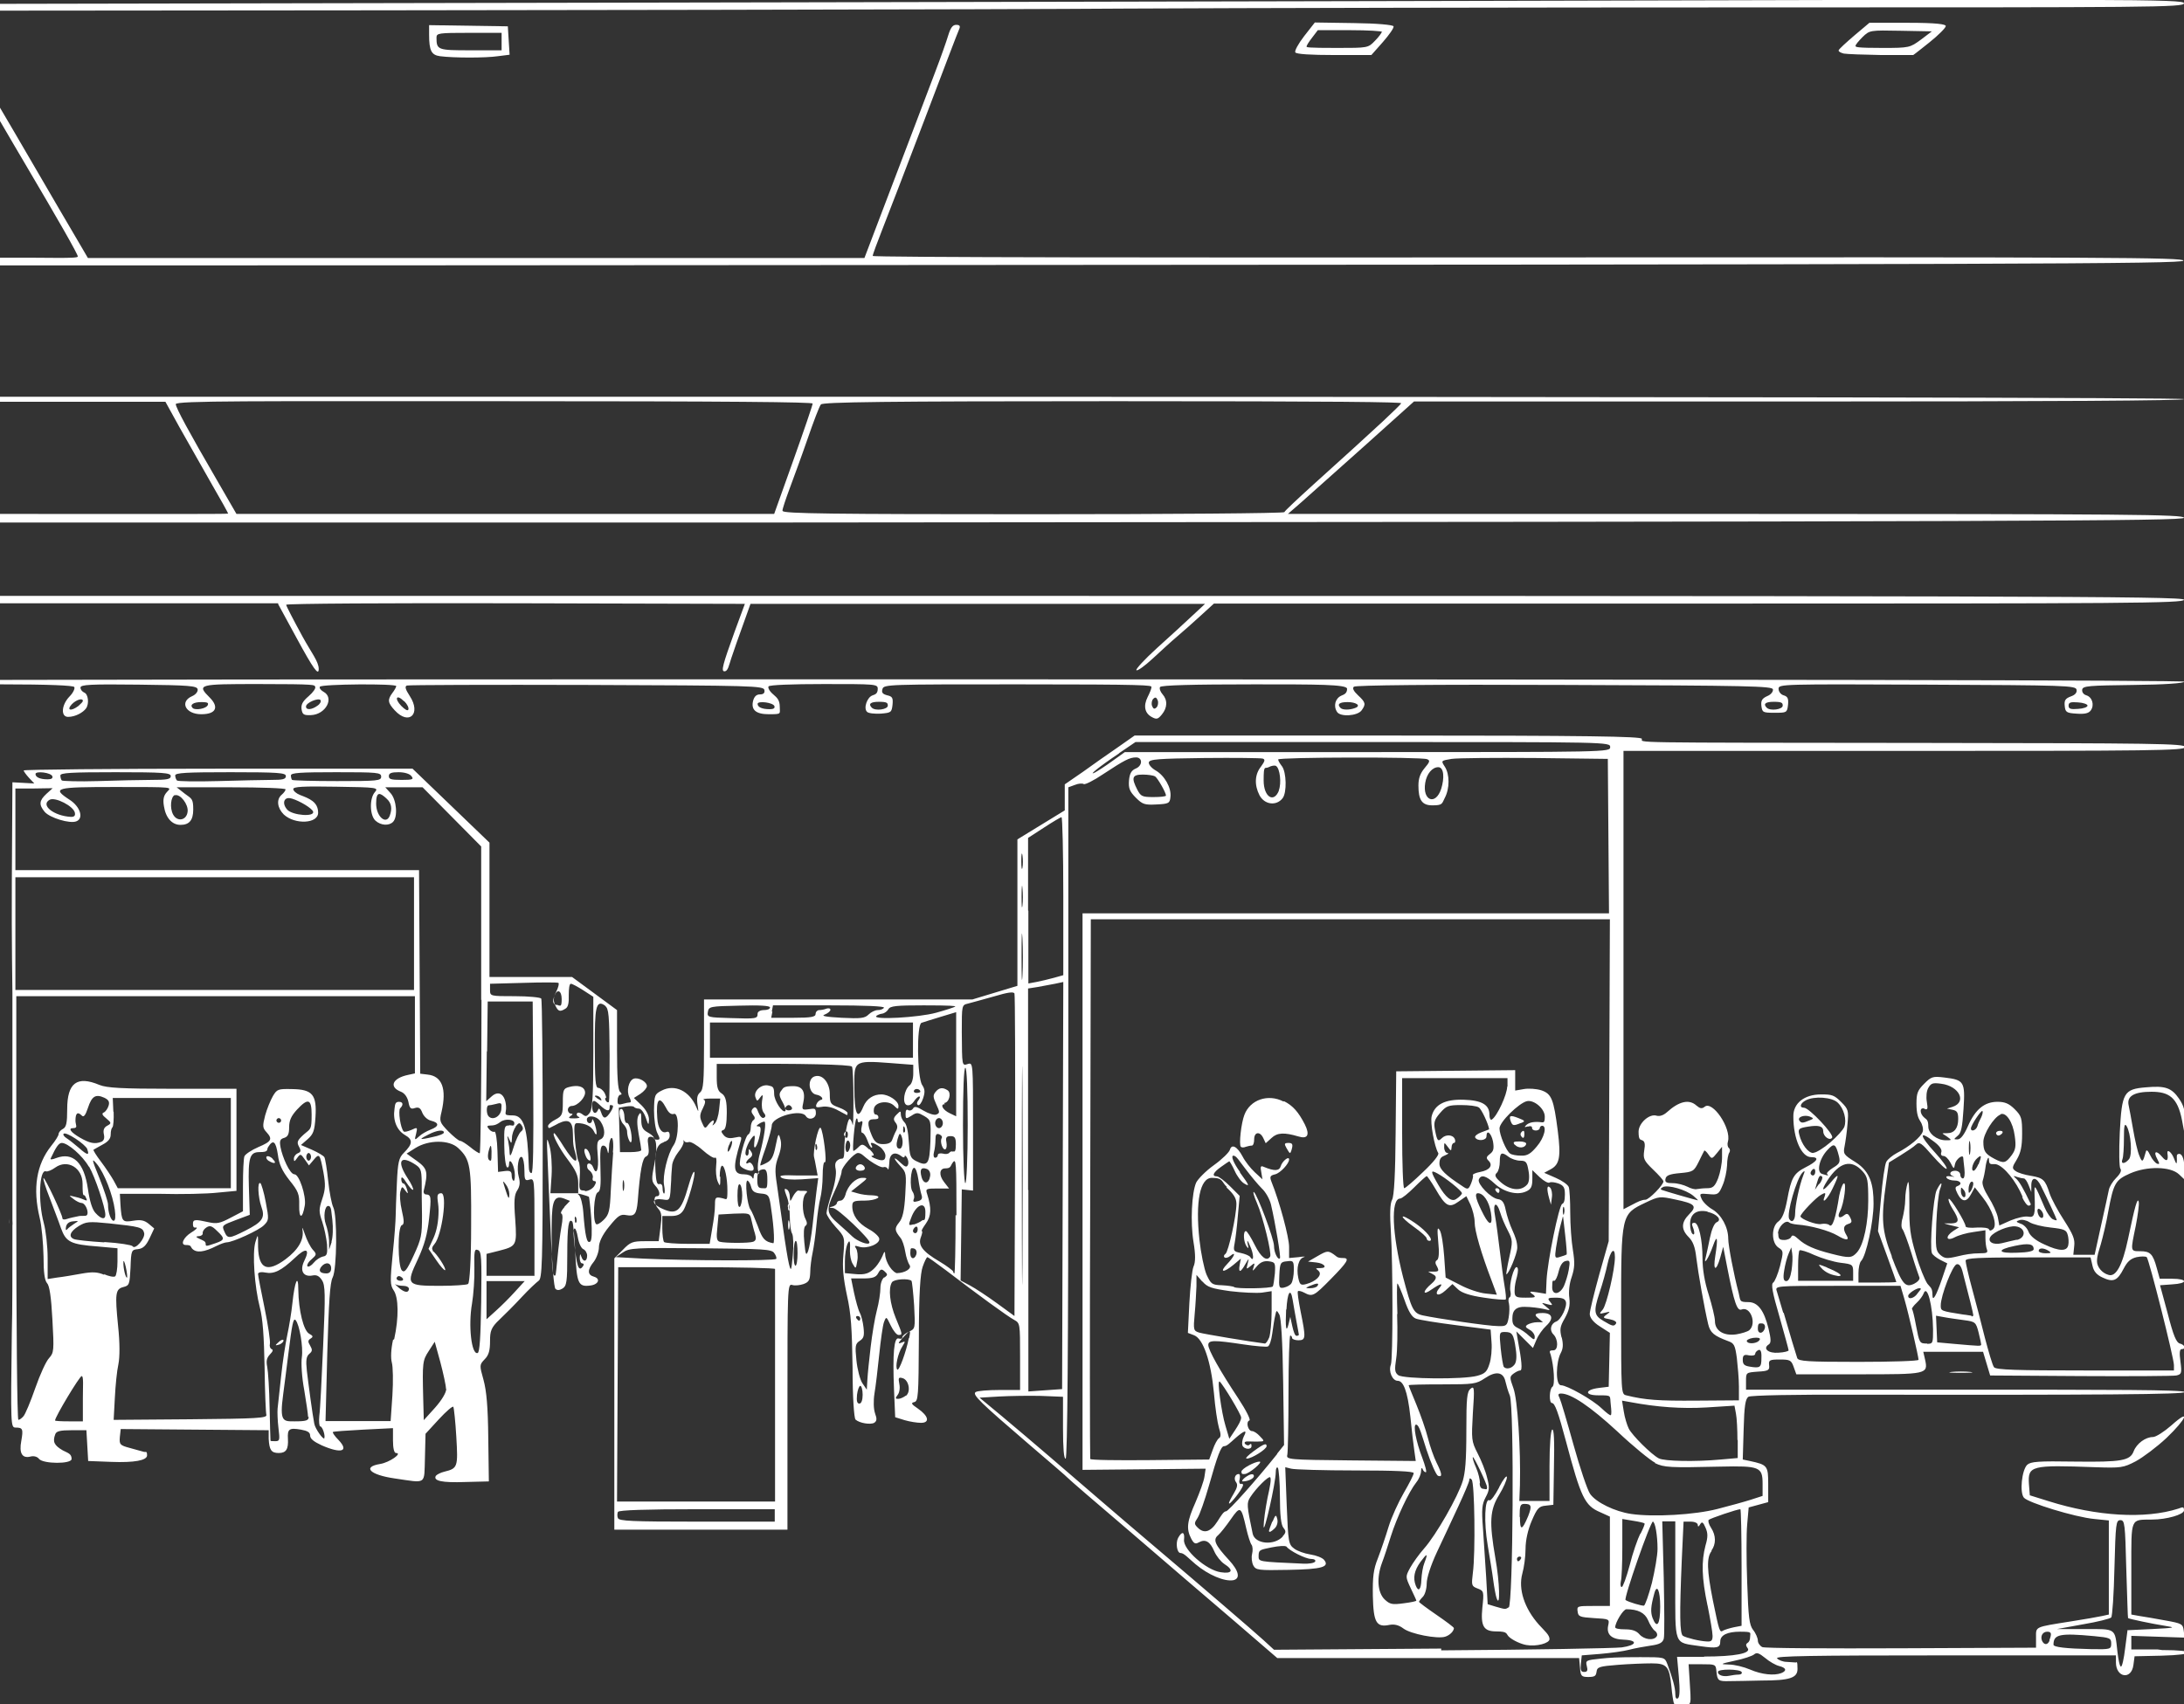 <?xml version="1.0" encoding="UTF-8"?>
<svg xmlns="http://www.w3.org/2000/svg" version="1.1" xmlns:inkscape="http://www.inkscape.org/namespaces/inkscape" xmlns:sodipodi="http://sodipodi.sourceforge.net/DTD/sodipodi-0.dtd" xmlns:svg="http://www.w3.org/2000/svg" viewBox="0 0 738 576">
  <rect x="0" y="0" width="738" height="576" fill="#333333" stroke="none"/>
  <!-- Generator: Adobe Illustrator 29.5.0, SVG Export Plug-In . SVG Version: 2.1.0 Build 137)  -->
  <defs>
    <style>
      .st0 {
        display: none;
        fill: #07ff00;
      }

      .st1 {
        fill: #fff;
      }
    </style>
  </defs>
  <g id="svg1" inkscape:version="1.4 (86a8ad7, 2024-10-11)" sodipodi:docname="Flux_Schnell_Simple_line_drawing_of_a_trade_show_exhibition_bo_0.svg">
    <rect class="st0" x="-294" width="1032.1" height="576"/>
    <sodipodi:namedview id="namedview1" bordercolor="#000000" borderopacity="0.25" inkscape:current-layer="layer1" inkscape:cx="738.60961" inkscape:cy="487.53798" inkscape:deskcolor="#d1d1d1" inkscape:document-units="mm" inkscape:pagecheckerboard="0" inkscape:pageopacity="0.0" inkscape:showpageshadow="2" inkscape:window-height="1009" inkscape:window-maximized="1" inkscape:window-width="1920" inkscape:window-x="-8" inkscape:window-y="-8" inkscape:zoom="0.71891835" pagecolor="#ffffff"/>
    <g>
      <path class="st1" d="M94,204.2l6.2,11.4c5.7,10.5,7.5,13,7.5,10.5s-2.5-5.5-5.5-11c-3-5.5-5.5-10.3-5.5-10.7,0-.4,34.9-.6,77.5-.5l77.5.2-3.5,9.5c-4,11.1-4.6,13.3-3.4,13.3s1.5-2,2.3-4.4c.8-2.4,2.6-7.6,4-11.4l2.5-7h76.8s76.8,0,76.8,0l-4.3,4c-2.3,2.2-7.7,7.1-11.9,10.9-4.2,3.8-7.3,7.2-7,7.5.3.4,2.8-1.4,5.5-3.9,2.7-2.5,6.4-5.9,8.3-7.5,1.9-1.6,5.4-4.7,7.9-7l4.5-4.1h163.9c145.1,0,163.9-.1,163.9-1.3s-53-1.3-471.9-1.3H0v2.5h94Z"/>
      <path class="st1" d="M594.2,2.5c133.4,0,143.8,0,143.8-1.4s-16.8-1.4-239.1-.8C376,.6,159.1,1,0,1.3v2.3c171.6-.1,341.8-.4,380.1-.7,38.7-.2,135-.4,214.1-.4Z"/>
      <path class="st1" d="M738,175c0-1.1-17.4-1.3-151.4-1.3h-151.4s4.6-4,4.6-4c2.5-2.2,12.1-10.8,21.3-19l16.7-15h130.1c86.2,0,130.1-.3,130.1-.8s-157.7-.8-471.4-.8H0v1.7h55.9l4.8,8.7c2.7,4.8,7.5,13.2,10.6,18.7,3.2,5.5,5.8,10.2,5.8,10.4S43.5,173.7,0,173.7v2.9h266.3c418.5-.3,471.7-.5,471.7-1.6ZM170.8,173.7h-90.9l-6.7-11.6c-9.3-16-13.8-24.3-13.8-25.5s26.3-1,107.6-1,107.6.3,107.6.8-2.9,9-6.5,19.1l-6.5,18.2h-90.9ZM264.4,172.6c0-.6,1.1-3.9,2.4-7.4,1.3-3.5,4.1-11.1,6.1-16.9s4-11.1,4.5-11.6c.6-.8,21.4-1.1,98.6-1.1s97.7.3,97.5.7c-.2.4-3,3.1-6.2,6.1-3.3,3-7.6,7-9.7,8.9-2.1,1.9-8.2,7.4-13.6,12.3s-9.9,9.1-10,9.5h0c-.2.4-38.4.7-84.9.7-68,0-84.6-.2-84.6-1.1Z"/>
      <path class="st1" d="M277.2,371.9c-.4,0-1,.6-1.3,1.3-.4,1.1,0,1.2,1.8.9,1.4-.3,3.5.1,5.3,1.1h0c1.6.9,3.1,1.6,3.2,1.7.1,0,.2-.3.2-.7s-1.3-1.3-3-1.9c-2.7-1-3-1.3-3-4.6s-2.2-6.8-5.1-5.9c-2.6.8-2.1,5.8.6,6.2,1.8.3,2.8,1.8,1.1,1.8Z"/>
      <path class="st1" d="M25.1,232.2c.3.5-.4,2-1.6,3.2-2.8,2.9-3,6.9-.5,6.9s5.1-1.5,6.1-2.9c1.1-1.6.7-4.8-.6-5.3-.7-.3-1.3-1-1.3-1.7,0-1,3.2-1.2,19.7-1,17.1.2,19.7.4,19.9,1.6.1.8-.7,1.8-1.9,2.3-4.3,1.9-2.2,6.1,3.1,6.1s5.9-2.6,2.9-5.6c-4.5-4.5-3.9-4.6,16.4-4.6s18.8.3,19.2.9c.3.5-.7,1.9-2.2,3.2-2,1.7-2.6,2.8-2.4,4.4.3,1.8.7,2.1,3.2,2,5-.2,8-5.9,4.2-7.9-.9-.5-1.5-1.3-1.2-1.7.6-.9,25.8-1.1,25.8-.2,0,.3-.6,1.4-1.3,2.3-1.7,2.3-1.6,3.3.8,5.9,4.8,5.2,9,1.2,5.1-4.8-1.5-2.3-1.8-3.3-1-3.6.6-.2,28-.3,60.8-.2,56.1.2,59.7.3,60,1.7.2,1-.3,1.5-1.5,1.5s-1.9.7-2.3,2.1c-.8,3.1.9,4.6,5.3,4.6s3.7-.1,3.7-2.4-.8-3.1-2.2-4.3c-1.2-1-1.9-2.2-1.6-2.7.3-.5,7.8-.8,18.7-.8,17.4,0,18.2,0,18.2,1.6s-.8,1.9-1.7,2.2c-1.9.6-3.2,4.4-1.9,5.6.5.5,2.5.7,4.6.6,3.5-.3,3.7-.4,4-3,.2-2.3,0-2.8-1.8-3.2-1.5-.4-2-.9-1.6-2.1.4-1.6,1.8-1.6,45.7-1.6s45.2.3,45.2.9-.6,2-1.3,3.4c-1.5,3-1,5.5,1.5,6.8,1.5.8,2,.7,3.3-.9,1.9-2.3,2-4.9.2-6.9-.7-.8-1.1-1.9-.8-2.4.4-.6,10.7-.9,31.9-.9s31.3,0,31.3,1.5-.9,1.9-1.9,2.3c-2.1.9-2.8,3.5-1.5,5.5,1.1,1.8,6.9,1.4,8.3-.5,1.5-2.1,1.4-2.7-1.2-5.1-1.5-1.4-2-2.4-1.4-2.9.5-.5,26-.8,71.1-.6,63.1.2,70.3.4,70.5,1.5.1.8-.7,1.8-2,2.3-1.7.8-2.1,1.5-1.9,3.3.3,2.2.5,2.3,4.5,2.3s4.2,0,4.5-2.7c.2-2.1-.1-2.8-1.5-3.2-1-.3-1.7-1.3-1.7-2.2,0-1.6,1-1.6,50.2-1.4,47,.2,50.2.3,50.5,1.7.2,1-.5,1.8-2,2.3-1.8.7-2.2,1.3-2,3.2.2,2.1.6,2.4,4,2.6,2.7.2,4.1-.1,4.8-1.1,1.3-1.8.5-4.5-1.5-5.1-1-.3-1.5-1.1-1.4-1.9.2-1.3,2.2-1.4,17.4-1.6,10.5-.1,17.1-.6,17.1-1.1s-146.4-.8-419.8-.8S70,229.7,0,229.8v1.5c16.9,0,24.8.4,25.1.9ZM705.4,238.5c0,.5-1.4,1-3.2,1.1-2.5.2-3.2,0-3.2-1.1s.7-1.3,3.2-1.1c1.7.1,3.2.6,3.2,1.1ZM602.4,238.5c0,1.3-4.2,1.9-5.4.7-1.3-1.3-.4-2,2.4-2s3,.4,3,1.3ZM457.9,239.3h0c-1.8.7-4.2.7-4.9,0-1.3-1.3-.4-2,2.4-2s4.7,1.2,2.5,2ZM389.7,236.2c.7-.7,1.1-.5,1.5.5.3.8.1,1.9-.4,2.4-.7.7-1.1.5-1.5-.5-.3-.8-.1-1.9.4-2.4ZM300,238.5c0,1.3-4.2,1.9-5.4.7-1.3-1.3-.4-2,2.4-2s3,.4,3,1.3ZM261.7,238.7c.2.7-.4,1-1.6,1-2.6,0-4.1-.7-4.1-1.8s5.3-.5,5.7.8ZM136.6,237c1,1,1.6,2.2,1.4,2.8-.2.6-1.1.1-2.4-1.2-2.5-2.6-1.6-4.1.9-1.6ZM108.3,236.7c.3.3-.1,1.2-1,1.8-1.9,1.4-3.9,1.6-3.9.3s4.1-3,4.9-2.2ZM70.2,238.3c-.4,1.2-4.2,1.9-5.1,1-1.1-1.1.3-2,2.9-2s2.4.4,2.2,1.1ZM28,236.9c0,.3-.7,1-1.5,1.7h0c-2.5,1.9-4.1,1.5-2.3-.5,1.5-1.6,3.8-2.3,3.8-1.2Z"/>
      <path class="st1" d="M737.8,88.1c.2-1.1-24.8-1.2-221.3-1.1-121.9.1-221.6,0-221.6-.5s1.5-4.5,3.3-9.1c1.8-4.6,8.3-21.4,14.3-37.2,6-15.8,11.2-29.5,11.6-30.3.5-1.1.2-1.5-1-1.5s-1.9,1-2.7,3.6c-.6,2-2.5,7.4-4.3,12.1-1.8,4.7-5.1,13.4-7.4,19.5-2.3,6.1-7,18.4-10.4,27.3l-6.2,16.3H29.7l-2.1-3.6c-1.2-2-11.5-19.6-22.9-39.2C3.1,41.7,1.5,39,0,36.4v4.5c3,5.2,6.1,10.4,8.5,14.5,11.4,19.3,17.8,30.5,17.8,31.3S16.4,87,0,87.1v2.6c76,0,168.1,0,266.9-.1,417.5-.2,470.6-.4,470.9-1.5Z"/>
      <path class="st1" d="M423.6,490.5c-1.9,1.4-3,2.5-2.3,2.5,1.7,0,6.7-3.2,6.7-4.2s-.6-1.1-4.4,1.7Z"/>
      <path class="st1" d="M420.7,499.4c-.9.7-1.2,1.3-.7,1.3,1.6,0,3.7-.9,3.7-1.8s-1.1-.9-3,.5Z"/>
      <path class="st1" d="M425.6,494c-1.6,0-6.1,2.4-6.1,3.4s.5.8,1.1.8c1.4,0,6.4-4.2,5-4.2Z"/>
      <path class="st1" d="M729.1,557.5h-8.9v-2.3s0-2.3,0-2.3l9,.3,9,.3-.3-2.4c-.3-2.2-.6-2.4-6.2-3.4-3.3-.6-7.2-1.3-8.7-1.5l-2.8-.5v-15.5c0-17.5-.4-16.5,7-16.6,4.9,0,10.8-1.7,10.8-3.1s-.5-1.1-1.9-.6c-11.2,3.6-27.6,2.6-43.8-2.5l-6.4-2-.3-3.8c-.4-6.2.7-6.5,22.3-5.7,8.8.3,9.6.2,13.8-2,2.4-1.3,7.1-4.8,10.4-7.9,6.8-6.5,8.3-10.2,1.6-4.2-2.4,2.1-5.2,3.9-6.2,3.9-2.5,0-5.5,2.2-6.5,4.8-1.2,3.2-4.1,3.7-19.9,3.5-12.4-.2-14.9,0-16.1,1.1-1.8,1.8-2.6,9.3-1.1,11.1,1.4,1.7,17.3,6.6,23.8,7.2l4.9.5v31.8l-2.3.5c-1.3.3-6,1.1-10.4,1.8-12.6,2-11.9,1.7-11.9,5.5v3.4l-45.5.2c-25,.1-46.2,0-47-.4-.8-.4-1.5-1.4-1.5-2.2s-.7-2.5-1.6-3.6c-1.3-1.7-1.6-4.2-2-16-.3-7.7-.3-16.6,0-19.7l.5-5.7,3.3-.9,3.3-.9v-5.9c0-6.4-.2-6.7-6.2-8l-2.4-.5.3-10.2c.2-7.9.6-10.3,1.6-11,.7-.5,16-.8,36.4-.7,83.4.1,111-.1,111-.9s-25.3-.8-74.1-.8h-74.1v-2.9c0-2.9,0-2.9,4-3.2,3.6-.2,4-.5,3.8-2.2-.2-1.7.2-1.9,3.6-1.9s3.9.2,4.7,2.5l.9,2.5h21c23.2,0,23.6,0,22.5-5l-.6-2.6h20.2l1.2,4,1.2,4,30.5.2c16.8.1,31.4,0,32.4-.2,1.8-.4,1.9-.8,1.4-4.7-.4-2.9-.3-4.2.4-4.2,1.6,0,1.1-1.5-.6-1.9-1.2-.3-2.2-2.7-4.1-10.1l-2.6-9.6,4.1-.3c5.4-.3,5.3-1.9,0-1.9h-4.2l-1-3.6c-1.3-4.8-2.2-5.7-5.6-5.7s-3.3.1-1.5-8.6c.7-3.6,1.2-7.3,1-8.1-.4-1.7-1.3,1.5-3.6,12.5-1.9,9-4.1,13-6.6,12.2-2.2-.6-3.9-2.7-3.9-4.6s.6-3.4,1.3-5.8c.7-2.5,1.9-7.4,2.5-11,1.8-9.6,2.4-10.7,7.4-12.9,5.7-2.5,13.6-2.4,16.5.3l1.9,1.8v-3c0-3.5-.7-5.7-1.8-5.7s-.8.9-.8,1.9c0,1.8-.2,1.7-1-.4-.8-2.1-2.4-3.3-2.2-1.7.4,2.6-.3,3-1.8,1.2-2-2.4-3.1-1.9-1.6.8.8,1.5.8,1.8-.1,1.5-.6-.2-1.7-1.5-2.3-2.8-.8-1.7-1.3-2.1-1.5-1.2-1,3.6-1.2,3.8-2.2,1.3-.6-1.4-1.5-5.4-2.1-8.9-.6-3.5-1.3-7.2-1.5-8.1-.7-3.1,1.8-4.6,7.7-4.6s8.8,1.9,10.3,9.5l1,5.3v-4.7c.1-3.7-.3-5.3-2-7.8-2.5-3.6-4.6-4.4-11.1-3.8-7.6.6-8.2,1.8-8.9,15.3-.3,6.3-.2,11.7.2,12.2.5.6,0,1.7-1.4,3.1-1.2,1.2-2.3,3-2.5,4.1-.2,1.1-1.4,6.5-2.6,11.9l-2.2,10h-7.2l.3-2.9c.3-2.4-.4-4-3.4-8.7-2.1-3.2-4.3-7.3-4.9-9.1-1.5-4.7-2.2-5.3-6.4-6-2-.3-4.3-1-5.1-1.6-1.3-.9-1.2-1.3.4-3.9,1.3-2.2,1.8-4.3,1.8-8.7,0-5.3-.2-6-2.5-8.3-1.9-1.9-3.3-2.5-5.8-2.5-4.4,0-7.5,2.5-10,8.2-1.3,3-2.5,4.5-3.5,4.5-1.4,0-1.4,0,0-1.2,1.2-.9,1.6-2.8,2-9.1.6-9.2.2-9.8-6.4-10.6-4-.5-4.5-.3-6.9,2.1-2.2,2.2-2.6,3.2-2.6,6.7s.6,4.9,1.3,6c.7,1,1.1,2.6.8,3.5-.6,1.8-4.4,5-8.7,7.2-1.5.8-3.1,2.1-3.6,3-.5.9-1.3,6.5-1.8,12.5l-1,10.9,3.1,8.5c1.7,4.7,3.1,8.6,3.1,8.7,0,.1-2.9.2-6.4.2h-6.4v-3.2c0-1.8.4-3.6.9-4.1,1.7-1.7,4.2-13.2,4.2-19.4s-1-10.8-6.1-14c-4-2.5-4.2-2.8-3.7-5.3.3-1.5.8-4.9,1-7.6.4-4.5.3-5-2.1-7.4s-3.2-2.6-6.8-2.6c-5.7,0-9.5,3-9.4,7.5,0,7.6,2.8,13.7,6,13.7s1.8,1.6-1.8,3.4c-4.1,2.1-4.9,3.5-6.3,11.1-.8,4.2-1.7,6.3-2.9,7.2-2.5,1.7-2.5,7.3,0,8.9,1.7,1.1,1.7,1.3.5,6.2-.7,2.7-1.8,5.3-2.3,5.6-.8.5-.3,3.3,2.1,11.5,1.7,6,3.1,11.1,3.1,11.4s-1.5.7-3.4.8c-3.4.3-5.5-1.4-3.3-2.8.8-.5.8-1.7-.1-5.4-1.5-6.1-3.6-8.9-6.8-8.9s-2.6-.4-3.3-3.2c-1.6-6-3.5-15.9-3.5-18.2,0-3.9-2.3-8.1-5.3-9.9-1.6-.9-3.3-2.6-3.7-3.6-.8-1.8-.7-1.9,2.4-1.6,3.1.3,3.4.1,4.7-3,.8-1.8,1.4-4.8,1.5-6.7,0-1.9.4-3.9.8-4.4.3-.5.2-1.2-.2-1.5-.4-.3-.6-1.3-.3-2.2,1.2-4.5-5.3-14-7.9-11.7-.9.7-1.5.6-2.7-.4-2.5-2.3-5.9-1.5-10,2.2-1.1,1-2.4,1.5-3.5,1.2-2.4-.8-6.1,2.5-6.1,5.4s.6,2.6,1.2,2.9c.9.3,1.1,1.3.7,3.5-.4,2.7-.1,3.4,3,6.4,1.9,1.8,3.5,3.6,3.5,4,0,1.2-4.9,6.2-6.1,6.2s-2.6.7-4.3,1.6l-3.1,1.6v-154.9h94.9c83.8,0,94.9-.1,94.9-1.3s-10.5-1.3-88.7-1.4c-103.4-.1-94.4,0-94.9-1.4-.3-.8-18.2-1.1-85.9-1.1h-85.5l-5.7,4c-3.2,2.2-8.5,5.9-11.8,8.3l-6.1,4.2v4.4s0,4.4,0,4.4l-8,4.9-8,4.9v49.5l-7.6,2.3-7.6,2.3h-90.7v15.1c0,12.8-.2,15.3-1.3,16.3-1,.8-1.2,2-.9,4.1.4,2.7.4,2.8-.4.9-2.3-5.5-7.3-7.9-11.7-5.6-2.4,1.2-2.5,1.6-2.6,6.7,0,3,.5,6.4,1.1,7.6,1,2,1,2.3,0,2.3s-1.2-.3-1.2-.7-1-1.2-2.1-1.8c-1.6-.9-2.1-1.8-2.1-4.2,0-2.5-.2-2.8-.9-1.6-.6,1-.6,3,0,6.3.5,2.6.9,5.1.9,5.5s-1.6.7-3.6.7h-3.6l-.2-7.5-.2-7.5,2.3-.4c1.3-.2,2.5-.2,2.8.1.2.3,1,.6,1.7.6s1.7,1.3,2.3,3c.9,2.7,1,2.8,1.1.7,0-1.4-.9-3.2-2.5-4.8l-2.6-2.5,2.2-1.4c1.2-.8,2.2-2,2.2-2.6,0-1.5-2.9-3.1-4.5-2.5-1.7.7-2.5,4.2-1.4,6.3.5.9.6,1.7.2,1.7-.4,0-1.5.2-2.5.5-1.5.4-1.8.2-1.7-1.3,0-1,.5-1.8,1-1.8s.4-.5-.2-1c-.7-.7-1-5.1-1-14.3v-13.3l-7.6-5.6-7.6-5.6h-27.9v-22.7s0-22.7,0-22.7l-13-12.5-13-12.5h-65.7c-36.2,0-65.7.3-65.7.6s.8,1.4,1.8,2.5l1.8,1.9-3.7-.2-3.7-.2-.2,33.9c-.1,18.6.2,37.3.2,37.3v15.2s0,33,0,61.6c0,.7.1,1.3,0,1.7,0,15.8,0,30-.2,36.2-.4,31.6-.4,32.2,1.3,32.2,2.4,0,2.6.5,1.9,4.5-.8,4.2.3,6,3.1,5.3,1.1-.3,2.3,0,2.9.8,1.4,1.7,11,1.8,11,0s-1.3-2-3-2.9c-2.9-1.7-3.5-2.9-2.5-5.5.4-1,1.7-1.3,5.5-1.3h5l.3,5.2.3,5.2,7.8.3c7.8.3,12.1-.5,12.1-2.2s-.5-1-1.1-1.2c-.6-.2-2.7-.7-4.7-1.3-3.4-.9-3.6-1.2-3.4-3.7l.3-2.7,25,.2,25,.2v2.9c.2,3.8.9,4.8,3.4,4.8s3.3-1.3,3.1-4.8c-.2-3.3.4-3.8,4.4-3.1,2.2.4,3.1.9,3.1,2s1.3,2.1,3.9,3.3c6.6,2.9,9.4,2.1,5.7-1.8-1.3-1.3-2.1-2.5-1.9-2.7.2-.2,4.8-.5,10.3-.8l10-.5v4.2c0,2.6.4,4.2,1,4.2,2.4,0-2.2,3.2-5.3,3.7-6.2,1-3.5,3.7,4.9,4.9,11,1.6,9.9,2.3,10.2-7l.2-8.1,4.5-4.9c2.5-2.7,4.7-4.6,4.9-4.2.2.4.7,4.9,1,10.1.6,10.2.5,10.7-4,11.8-1.3.3-2.6,1-2.9,1.4-1,1.7,2,2.4,9.9,2.1l8-.2-.2-14.6c-.1-10.7-.6-16-1.6-19.7-1.4-5-1.4-5.1.4-7,1.4-1.4,1.8-3,1.8-6.2s.3-4.5,3.2-7.2c1.7-1.6,5.1-5,7.5-7.6s5-5,5.7-5.5c1.2-.8,1.4-5.3,1.4-47.7,0-25.8-.2-47.2-.5-47.7-.3-.4-4.3-.8-8.9-.8-8.3,0-8.4,0-8.4-2.1v-2.1l11.2-.3c6.2-.2,11.5-.2,11.9,0,.3.2,0,1.5-.7,2.9-1,2-1.1,3.1-.4,4.6,1,2.2,1.6,2.4,3.5,1.2.9-.5,1.2-2,1.1-4.6,0-2.1.2-3.8.7-3.8s2.3,1,4.2,2.2l3.4,2.2v18.8c0,14.7-.3,19.1-1.2,20.4-1,1.3-1.4,1.4-2.5.5-.8-.6-1.5-.7-1.8-.3-.3.4,0,1,.6,1.2s0,.5-1.5.5c-1.9,0-2.2-.1-1.3-.8.8-.5.9-.8.2-.8-.6,0-1.1-.6-1.1-1.3s.6-1.3,1.3-1.3c2,0,4.8-3,4.5-4.8-.3-1.8-2.4-2.4-5.4-1.6-1.9.5-2.1,1-2.1,5.1s-.2,4.7-2.5,5.9c-1.4.7-2.5,1.7-2.5,2.2s.3.8.6.6c.3-.2,1.7-.8,2.9-1.5,3.5-1.7,4.9-.7,4.9,3.5s.4,4.9.8,6.4c1.2,4.2-.4,3.4-3.8-1.9-1.6-2.6-3.1-4.7-3.3-4.7-1,0,1.7,5.2,4.7,9.1,2.6,3.5,3.4,5.2,3.4,7.8v3.4h-9.4l.4-6c.2-3.4-.1-7.8-.7-10-1-3.6-1-3-.6,5.8.2,5.4.7,16.9,1.1,25.7.4,8.8,1,16.3,1.5,16.8.6.6,1.4.5,2.4-.1,1.4-.9,1.6-2.2,1.6-11.5,0-9.8.5-12.4,1.7-11.1.3.3.7,4.9,1,10.3.5,10.6,1,11.8,5,11.3,2.8-.3,3.7-2.3,1.3-3-2.2-.6-2.3-2.3,0-5.1.9-1.2,1.7-3.4,1.7-4.9s1-4,3.5-7c3-3.7,3.8-4.2,5.8-3.8,2.7.5,3.4-.3,3.8-4.6.8-10.6,1.6-14.7,2.8-15.2.9-.4,1.1-1.3.8-3.6-.4-2.4-.2-3.1.8-3.1,2,0,2.4,3.4,1.2,9.4-1,4.9-.9,5.7.3,7.1,1.6,1.7,1.9,3.6.6,3.6s-1,2.7.5,4.3c1.1,1.2,1.2,2.5.7,6.2l-.6,4.7h-4.6c-4.2,0-5,.3-7.5,2.9l-2.9,2.9v91.7h58.5v-41.6c0-40.2,0-41.6,1.6-41.1.9.3,2.6.1,3.8-.3,1.9-.7,2.2-1.4,2.3-4,0-1.8.4-4.7.8-6.6.4-1.9,1-6.1,1.3-9.5.3-3.4.9-7.4,1.3-8.9s.8-5,.8-7.7.3-4.7.7-4.5c.9.6-.5-10.6-1.4-11.6-.8-.8-2.7,8.1-2.2,9.9.1.5.5,2.1.7,3.5l.5,2.7h-6.8c-5.2-.2-6.4,0-5.5.7.8.6,3.5.8,6.9.6l5.6-.4-.6,4.5c-.3,2.5-.9,7.5-1.3,11.3-.4,3.7-1.1,7.7-1.5,8.8-.7,1.8-.9,1.3-1.3-2.9-.3-3.1-.2-5.2.4-5.6.6-.4.6-1.1,0-2.3-1.2-2.3-1.2-7.2,0-8.5.8-.8.7-1-.4-1s-1.7,0-2.1-.1c-.3,0-1.1.8-1.7,1.9-1,2-1,2-1.1.2,0-1-.4-2.1-.9-2.4-1.1-.7-1.1-.2,0,2.7.5,1.3.9,4.3.9,6.6,0,2.3.3,4.8.8,5.6.4.8.5,4.1.2,7.3-.5,5.4-.6,5.6-1.3,2.9-.4-1.6-1.3-7.2-2-12.3-.7-5.1-1.7-11.8-2.1-14.8-.7-4.5-.6-6.1.5-9.1.9-2.4,1.2-4.4.7-6-.6-2.2-.7-2-1.6,2.3-.7,3.6-1.4,4.9-3,5.7-1.1.6-2.1,1-2.2.9s.7-2.8,1.9-6.1c1.1-3.3,2-6.6,2-7.4,0-2.9,9.9-5.7,11.5-3.2,1,1.6,3.4.9,3.4-.9s-.4-1.7-2.4-1.4c-2.2.3-2.4.2-1.9-2,.9-4-.2-5.8-3.4-5.8s-3.3.6-3.9,1.4c-.9,1.1-.9,1.8.3,3.9.8,1.4,1.2,2.8,1,3.1-.9.9-3.8-3.4-3.8-5.8s-.5-2.5-1.9-2.8c-2.4-.6-5.2,1.9-4.4,4,.5,1.4.6,1.4,1.6,0,.9-1.2,1-1,.6,1.3-.2,1.5,0,3.2.6,3.9.7.8.7,1.4,0,1.7-.5.3-1.3-.5-1.8-1.8-.6-1.7-1.1-2.1-1.8-1.4-.7.7-.7,1.3,0,2.2.7.8.7,1.4.1,1.8-.5.3-.9,1.4-.9,2.5s-.4,2.1-.8,2.3c-1,.3-3.4,9.1-2.8,10.5.4,1,3.7,2.3,4.4,1.6.7-.7-.7-3.1-1.5-2.5-1.3.8-1-.6.4-1.6.9-.7,1-1.3.4-2.2-.7-1.1-.8-1-.8.3,0,.8-.4,1.3-.8,1-.9-.5.4-4.3,2.1-6.2.8-.9.9-.5.6,1.7-.4,3.5,1,1.6,1.9-2.5.4-2,.3-2.8-.5-2.8-.8,0-.8-.2.1-.8.7-.5,1.5-.8,1.9-.8.7,0,0,5.1-1.5,10.7-.7,2.4-.9,5-.6,5.9.4,1,.3,1.3-.4.9-.6-.4-1,0-1.1.9,0,.9-.2,1.1-.5.5-.2-.6-1.5-1.1-2.8-1.1-3.6,0-3.9-2-1.2-10.9.6-1.9.4-2-2-1.5-1.8.4-2.9.1-3.7-.9-.9-1.1-.9-1.4,0-1.7.7-.2,1.1-2.2,1.1-5.8s-.3-5.6-1.7-6.5c-1.3-.8-1.7-2-1.7-5.5v-4.5h4.4c23.9-.2,40.9.2,41.3.9.3.5.5,5.5.5,11.2,0,5.7-.1,9.5-.3,8.4-.2-1-.7-1.9-1-1.9-.7,0-1.8,6.1-1.8,10.3s-.6,2.7-1.7,3.3c-1.3.7-1.6,1.5-1.2,3.4.3,1.5-.2,4.7-1.3,8-1,3-1.8,6.1-1.8,6.8s1.4,2.8,3.1,4.7c3.1,3.4,3.1,3.4,2.6,9.4-.4,4.4,0,8,1.2,13.7,1.4,6.2,1.7,11.2,1.9,24.5,0,9.9.5,17,1,17.5,1.3,1.2,5,1.8,6.3,1.1.9-.6,1-1.3.3-3.2-.5-1.5-.6-4.1-.2-6.7.4-2.3,1.1-8.2,1.6-13.1.5-4.9,1.2-9.9,1.6-11,.8-2.1.8-2,2.3,1.1.8,1.7,2,3.2,2.6,3.2,1.5,0,1.4-.1-.9-5.7-2-4.9-2.6-10-1.3-12.1.7-1.1,5.6-1.4,6.6-.5.2.2.6,4,.9,8.3.4,7.9.4,7.9-1.8,8.9-1.2.6-2.2,1.4-2.2,1.9s-.5.6-1.2.4c-1.6-.6-2.1,5-1.6,17.2l.4,9.4,3.2,1c1.7.5,4.2.9,5.5.9,3.1,0,2.6-2.3-1-4.8-2.2-1.5-2.5-1.9-1.3-2.2,1.4-.3,1.5-1.9,1.6-21.5,0-15.2.5-22.1,1.3-24.3.6-1.7,1.3-3.2,1.6-3.2.2,0,3,2,6.2,4.4,10.7,8.2,21,15.7,23.1,16.8,2,1.1,2,1.3,2,12.4v11.3h-7c-3.8,0-7.5.3-8,.7-1.3.8,1.5,3.5,18.4,18,6.8,5.8,12.5,10.7,12.7,11,.2.3,9.7,8.5,21.1,18.2,11.4,9.8,27.2,23.4,35.2,30.2l14.5,12.5h51s51,0,51,0l.3,3.2c.2,2.9.5,3.2,2.8,3.2s2.6-.4,2.8-1.8c.2-1.6,1-1.8,7.2-2.3,3.8-.3,8.9-.5,11.4-.5,5.2,0,6,1,6.7,7.9.2,2.4.6,4.9.8,5.5h0c.2.7,1.4,1,3.1.8,3-.3,2.8.4,2.2-9.2l-.3-4.7h4.6c4.4,0,4.6,0,4.8,2.4.3,3.2.7,3.4,4.4,3.3,1.7,0,6.6-.1,10.9-.2,9.5,0,12.1-.9,12.1-3.9s-.3-2.2-.6-2.2c-.3,0-1.7-.1-3-.2-1.3,0-2.8-.6-3.3-1.2-.8-.8,11.3-1,56.7-1h57.8v2.4c0,5.1,5.2,6,5.9.9l.4-3,9.1-.2c11.9-.3,12-1.9.2-1.9ZM717.2,391.8c.3-.7.5-3.9.5-7,0-4.2.2-5.3.9-4.2,1.5,2.5,2,9.8.8,11.2-1.4,1.7-2.9,1.7-2.2,0ZM651.2,454.1c-2.6,0-2.6-.1-3.8-6.3-.5-2.8-1.1-5.2-1.3-5.3-.2-.2.5-1.2,1.6-2.2s2.1-2.5,2.3-3.1c1.2-3.3,3.1,4,3.2,12.1h0c0,4.6,0,4.9-2,4.9ZM644.8,438c0-.8,2.7-2.6,3.8-2.6s0,.8-.6,1.7h0c-1.1,1.7-3.2,2.3-3.2.9ZM669.4,454.5c0,.5-.3.5-9.3-.3l-5.5-.5-.2-4.5-.2-4.5,2.8.5c1.5.3,4.6.7,6.7,1,3.8.5,4,.7,4.9,4.2.5,2,.9,3.9.9,4.2h0ZM666.2,444.7c-.3,0-1.6-.3-2.8-.4-7.6-1.2-7.6-1.2-7.6-3.1,0-3.3,4-13.6,5.4-13.9.9-.2,1.6.8,2.1,3,2.1,8,3.5,13.7,3.5,14.2h0s0,0,0,0c0,.3-.3.5-.6.4ZM706.5,425.3l.6,2.6c.4,1.8,1.4,3,3.4,3.9,3.6,1.7,5,1.1,7.1-3,1.3-2.5,2.4-3.4,4.4-3.9,1.5-.3,3-.3,3.4,0,.8.8,9.2,34.1,9.2,36.5v1.8h-30c-23,0-30.2-.2-30.8-1.1-.5-.6-1.8-5.1-3.1-10-1.2-4.9-3.2-12.5-4.4-16.9-1.2-4.4-2.1-8.5-2.1-9.1,0-.9,4.3-1.1,21.1-1.1h21.1ZM681.5,419h0c-1.3.3-3.6.8-5.1,1.2-2.9.7-4.9-.5-3.8-2.2,1.1-1.7,6.2-3.8,8.5-3.5,3.4.4,3.7,3.8.4,4.6ZM687.2,422.2c0,.7-1.9,1.1-5.5,1.2-6.7.3-7.2-1-.9-2.3,4.7-1,6.4-.7,6.4,1.1ZM691.2,423.6c-1.3,0-2.3-.4-2.3-.8,0-1.1,1.7-1.1,3.4,0h0c1,.6.8.8-1.1.8ZM698.7,417.3c.3,1.1.4,2.6.2,3.5h0c-.4,2.2-3,2.2-8.1-.2-2.9-1.3-4.7-2.8-5.3-4.2-.4-1.2-1.6-2.5-2.7-2.8-1.6-.6-1.7-.8-.4-1.2.8-.3,2.3,0,3.4.7,1.1.7,4.3,1.5,7.2,1.8,4.5.5,5.3.8,5.7,2.5ZM689.1,408.6c.5.2,1.1,1,1.3,1.7h0c.4,2-1.3,1.7-1.8-.3-.3-1.1,0-1.6.5-1.4ZM683.3,404.6c.7,1.6,1.7,2.9,2.2,2.9s.8-.3.7-.6c-2.5-5.3-3.9-7.6-4.9-8.5-1.1-1-1.1-1.1.3-.6.9.3,1.9.5,2.3.5s1.1,1,1.6,2.3l.9,2.3v-2.4c.1-2.9,1.8-2.7,3.3.4,2.1,4.2,5.3,11.1,5.3,11.4s-.6.1-1.3-.2c-.7-.3-2-2.1-2.8-4-3.5-8.2-3.5-8.1-3.4-4.3.3,7,0,7.8-2.2,7.4h0c-1.1-.2-3.7.4-5.9,1.3l-3.8,1.7-.5-2.7c-.3-1.5-1.7-4.6-3.1-6.8-1.6-2.6-2.4-4.6-2-5.7.3-.9.7-2.8.9-4.3.3-2.6,1.2-4.5,1.2-2.6s1.1,1.2,2.4,1.4c2.6.6,6.8,5.7,9,11.1ZM676,376.6c1.9-.8,4.2,2.7,4.8,7.3.5,3.5.3,4.7-1,6.5-2.1,2.8-2.7,2.9-5.8,1.3-3.2-1.7-3.8-2.6-3.8-5.8,0-2.6,3.5-8.3,5.8-9.2ZM669.9,375.6c.2.2,0,1.1-.4,2-.5.9-1.1,2.2-1.3,3h0c-.4,1.4-2.2,2.1-2.2.8,0-1.1,3.5-6.3,3.9-5.9ZM668.5,393.5c-.5,1.2-1.2,2.2-1.6,2.2-1.1,0-.2-3.1,1.3-4.3,1.4-1.2,1.5-.8.4,2.1ZM665.7,386.1c.2,1,.2,2.8,0,3.8-.2,1-.4.2-.4-1.9s.2-3,.4-1.9ZM666,399.5c.5-.3.8,0,.8.6,0,.6-.4,1.7-.8,2.4-.7,1-.8.9-.8-.6,0-1,.4-2.1.8-2.4ZM650.3,374.8c1.1.4,1.2,0,.8-2.4-.3-1.7-.1-3.7.5-4.7.9-1.6,1.5-1.8,4.4-1.4,6.1.8,8.7,6.2,3.8,7.8l-1.9.6,1.9.4c1.5.3,1.9.9,1.9,3.1,0,3.1-1.3,4.8-3.7,4.8s-1.7,0,0,1.2h0c1.6,1.2,1.6,1.2-.5,1.2-3,0-5.9-2.3-5.9-4.6s-.6-2.4-1.3-3c-1.7-1.4-1.7-3.7,0-3.1ZM639.3,424.7c-3.4-8.7-3.7-12.8-2-24.7l1-7.1,3.9-2.4c2.1-1.3,4.5-2.9,5.2-3.6,1.2-1.1,1.8-.7,5.7,3.8,2.4,2.7,4.5,4.7,4.7,4.3.2-.4-1.5-2.8-3.8-5.3-5.6-6.1-5.7-7.9-.3-3.7,1.7,1.3,2.6,2.6,2.3,3.4-.3.8,0,1.3.7,1.3s1.7,1,2.4,2.3c1.1,2.2,1.2,2.2,1.5.5.3-1.7,2.7-3.5,2.8-2.2,0,.3.2,2,.4,3.8.2,1.9,0,3.2-.5,3.2s-.9-.6-.9-1.3-.8-1.3-1.7-1.3c-1.9,0-2.3,1.4-.6,1.9.6.2.2.2-.9,0-1.2-.2-1.8,0-1.4.5.3.5,1.5.9,2.6.9,2.2,0,2.8,1.3,1,1.9-.8.3-.8.8.1,2.6,1.5,2.9,3.1,2.9,4.6,0l1.2-2.2,2.6,3.3c3.4,4.3,5.1,9.4,3.6,10.8-.7.6-1.2.7-1.4.1-.2-.5-2-.7-4.1-.6-2.1.2-3.8,0-3.8-.4,0-1.3-5.2-9.8-5.7-9.3-.3.3.3,1.8,1.3,3.4,2.4,3.8,2.3,4.8-.5,4.9h-2.3c0,.1,2.5.7,2.5.7l2.5.6-1.9,1.2c-2.9,1.9-2.5,3.7.4,2.2,1.3-.7,4.1-1.5,6.4-1.8l4-.6v2.6c0,1.4.2,3.2.5,3.9.4,1.1,0,1.3-2.5,1.3s-4.9.4-7.3,1c-3.8.9-4.5.8-6-.5-1.5-1.4-1.6-2.3-1.3-10.7.2-5,.8-10.1,1.2-11.3,1.1-2.9.4-2.8-1.1.2-1.1,2.3-2.4,18.9-1.6,21.2.2.6,1.5,1.6,2.8,2.3l2.4,1.2-1.8,5.3h0c-1.9,5.6-3.2,7.9-3.2,5.4s-.7-2.5-1.7-3.8c-.9-1.3-2.7-5.7-3.9-9.9-1.9-6.4-2.3-9.1-2.2-16.9,0-6.1-.2-8.6-.6-7.2-.4,1.2-.8,3.6-.8,5.5,0,1.9-.5,4.7-.9,6.3-.5,1.6-.5,3.3,0,3.8.4.5,1.8,4.2,3,8.1,1.2,4,2.5,7.7,2.7,8.2.2.6-.6,1.5-1.8,2.1-3,1.4-4,.3-7.6-9.2ZM664.2,404.1c-.4,1.3-1.6.1-1.6-1.6s.3-1,.9-.4c.5.5.8,1.4.6,1.9ZM611.6,377.4c1.4.6,1.3.7-.2,1.3h0c-2.3,1-2.8.9-3.4,0-.7-1.2,1.8-2,3.6-1.3ZM612.7,389.7c-1.7,0-3.9-2.9-4.7-6.2-.5-1.9-.2-2.2,2.9-2.7,3.7-.6,5.2-.2,5.2,1.6s2.3,3.3,3,2.1c.7-1.1-7.8-10.1-9.5-10.1s-1.3-1.5.6-2.5c2.8-1.5,8.9-1.1,10.8.8,2.1,2,3.1,5.8,2.2,8.2-.4,1-2.5,3.3-4.7,5.2-2.2,1.9-4.8,3.5-5.6,3.5ZM617.4,396.8h0c.3.3.4.5.2.5-.2,0-1-.3-1.8-.5-2.1-.5-1.1-5.1,1.7-8.1,2.3-2.5,2.8-2.2,3.9,2.1.5,2,.2,2.6-2,3.9-1.4.9-2.3,1.8-2,2.1ZM614.7,400.1l-1.4,2,.6-2.1c.7-2.5,1.1-3,1.8-2.3h0c.3.3-.1,1.4-.9,2.5ZM612.6,395.2c.5-.3.8,0,.8.8s-.4,1.3-.8,1.3-.8-.4-.8-.8.4-1,.8-1.3ZM609.1,396.3c.8-.8.9-.6.2,1.1-1.3,3.4-2.7,10-2.7,12.7h0c0,2.4-1.1,3.4-2,1.9-1-1.6,2.5-13.8,4.5-15.7ZM600.8,417c0-2.3,2.6-4.9,3.8-3.8.3.3,1.6.6,2.8.7,4.3.3,10.6,2,13.5,3.7,3,1.8,4.2,1.7,3-.2-1.2-2-1-3.2.6-3.7,1.3-.4,1.4-.8.7-2.2-.7-1.4-1.1-1.5-2.1-.7-1.6,1.3-2.4.5-1.3-1.5,1.3-2.4,2.3-10,1.2-9.3-.5.3-1.1,2.2-1.5,4.1-1.2,7.7-2.3,10.9-3.3,10-.5-.5-1.8-.6-2.8-.4-1.6.4-7-1.7-7-2.6s5.4-6.5,7-7.3c1.4-.8,1.6-.7,1.2.5-1.2,3,.9,1.1,2.6-2.5,2.5-5.1,2.3-5.6-.6-2.1-2.8,3.3-3.4,2.9-1.1-.7,4.1-6.3,8.1-7.3,11.9-3.1,1.7,1.9,1.9,3,1.9,10s-1.4,14.8-3.9,17.5h0c-1.7,1.8-2.5,1.9-8.4.4-6-1.5-9-2.9-11.3-5-1.4-1.3-2.1-1.5-2.4-.8-.2.6-1.3,1.1-2.4,1.1-1.7,0-2-.4-2-2.3ZM626.2,430.1v2.8h-18.6v-4.9c0-2.7.2-5.2.5-5.4s2.5.4,5,1.6c2.5,1.1,6.5,2.3,8.8,2.6,4.2.5,4.3.6,4.3,3.4ZM605.4,429.3h0c-.4,2.5-1,3.7-1.8,3.7s-1.2-.7-.7-3.6c.3-2,1-4.6,1.5-5.7l.9-2.1.3,2c.2,1.1.1,3.7-.2,5.7ZM602.6,443.8c-.9-3.1-1.9-6.4-2.2-7.4-.6-1.8-.5-1.8,20.6-1.8h21.2l1.3,4.4c1.5,5.2,4.8,19.6,4.8,20.6,0,.4-9.1.7-20.3.7-17.3,0-20.3-.2-20.7-1.3-.2-.7-1-3.2-1.7-5.5-.7-2.3-2-6.8-2.9-9.9ZM134.7,261c1.9,0,3.7.5,4.3,1.3.9,1.1.5,1.3-3.3,1.3s-4.3-.3-4.3-1.3.9-1.3,3.3-1.3ZM113.6,261c14,0,15.2.1,15.2,1.5s-1.2,1.5-14.9,1.5c-8.2,0-15-.2-15.2-.4-.2-.2-.4-.9-.4-1.5,0-.9,3.1-1.1,15.2-1.1ZM130.6,269.9c1.7,1.5,2,3.4,1.1,5.8-1.2,3.2-4.6.3-4.6-4.1s1.4-3.6,3.4-1.8ZM98.6,269.9c2.9.9,6.8,3.3,7.2,4.4.6,1.9-6.9,1.3-8.7-.6-2-2.2-1.1-4.6,1.4-3.8ZM78,261c16,0,18.6.2,18.6,1.3s-1.1,1.3-4.9,1.3h0c-2.7,0-10.8.2-18.1.4-7.3.2-13.5.1-13.8-.2-.3-.3-.6-1.1-.6-1.7,0-.9,3.7-1.1,18.6-1.1ZM59.1,268.8c1.8-.6,4.6,3.1,4.3,5.5-.3,3-3.5,3.6-4.9,1-1.2-2.2-.8-6.1.6-6.6ZM39.1,261c16,0,18.6.2,18.6,1.3s-1.3,1.3-6.6,1.3h0c-3.6,0-11.8.2-18.1.4-6.3.2-11.8,0-12.1-.2-.3-.3-.5-1.1-.5-1.7,0-.9,3.7-1.1,18.6-1.1ZM17.7,262.4c.2.7-.4,1-1.6,1-2.6,0-4.1-.7-4.1-1.8s5.3-.5,5.7.8ZM5.2,315.6v-19.1h134.7v38.1H5.2v-19.1ZM28,480.4h-4.7c-2.6,0-4.7-.1-4.7-.3,0-1.2,8.3-15,9-15s.4,3.4.4,7.6v7.6ZM35.3,430.9c-2.4-1-4-1.1-7.9-.4h0c-2.7.5-6.3,1.1-8.1,1.3l-3.2.5v-7.1c0-3.9-.6-9.2-1.3-11.8-2-7.3-1.5-18.3.7-17.5.5.2,2-.4,3.2-1.3,4.1-2.9,9.2.1,9.2,5.5s.4,3.2.9,4.2c.8,1.6.8,1.7-.6,1.1-.9-.4-2.3-.8-3.3-1-1.7-.4-1.7-.4,0,.9.9.7,2.1,1.3,2.7,1.3.9,0,2,1.8,2,3.3s-1.2.9-2.8,1.1c-1.5.3-3.4.7-4.2,1-.8.3-1.5.2-1.5-.2,0-1.3-6-14-6.4-13.6-.2.2.7,3.2,2.1,6.7,1.3,3.5,3.1,8.1,3.8,10.2,1.7,4.7,3.2,5.5,12.5,6.2l6.6.6v4.5c0,2.5-.4,4.8-.8,5-.4.3-2.2,0-3.8-.8ZM35.9,378c1.8,1.5,1.8,1.7.3,2.5-1.1.6-1.4,1.5-1.1,2.9.3,1.3,0,2.1-.8,2.5-2.3.9-4,.5-7.3-1.4-3.1-1.8-4.1-3.2-2.3-3.2s.8-1.1.8-2.5c0-2.6.7-3.2,2.2-1.7.6.6,1.2-.2,2-2.6,1.3-4,2.6-4.8,5.5-3.5,1.5.7,1.9,1.4,1.5,2.7-.3,1-1,2-1.6,2.3-.8.3-.6.9.8,2ZM38.3,375.7l-.2-4.6h39.9v30.5h-38.2l-1.4-2.6c-.8-1.4-2.7-4.3-4.3-6.4-1.6-2.1-2.7-3.9-2.5-4,.2-.1,1.5-.9,3-1.7,1.9-1,2.8-2,2.8-3.4s.3-2.2.6-2.5c.3-.3.5-2.7.4-5.2ZM35.2,419.9c-5-.3-9.5-.8-10.2-1.1-2-.8-1.3-2.6,1.6-4.4,2.5-1.5,3.4-1.6,10.4-.9,10.2,1.1,11.2,1.3,11.7,3.2.5,1.8-3.1,5.9-3.9,4.5-.3-.4-4.5-1.1-9.5-1.4ZM43,431.8c-.5.5-1.4-3.2-1.3-5.2,0-.9.4-.2.8,1.6.4,1.8.6,3.5.4,3.6ZM22.7,415.5c-.4.5-.6.2-.4-.8.2-1.1,1-1.8,2.4-1.9,2-.2,2-.2.4.8-.9.6-2,1.4-2.4,1.9ZM36.5,407.1c0-.9-1.3-4.9-2.9-8.9-2.7-6.6-2.7-7-.8-4.7,2.5,3.1,5.3,10.3,6,15.4.3,2.3.2,3.7-.4,3.7-.9,0-1.9-2.7-1.9-5.5ZM29.5,388.5c.8,2.1,0,2-2.8-.5-1.5-1.3-3.4-2.8-4.2-3.3s-1.3-1.2-1-1.5c.8-.8,7.3,3.5,8,5.2ZM30.1,394.3c2,3.4,5.5,13.9,5.5,16.3h0s0,0,0,0h0s0,0,0,0c0,1.7-1.4,1.5-3.3-.6-1.1-1.1-2-4-2.6-8.2-1.3-8.9-5-12.5-10.7-10.4-1.2.5-2.1.6-1.9.2,1.9-4.1,2.8-5.3,3.8-5.3,2,0,7,4.3,9.1,8ZM104.3,478.9c0,1.2-.8,1.5-4.7,1.5s-5.2.3-3.9-9.2c.4-3.1,1.2-9.1,1.7-13.3,1.3-10.4,1.7-12.6,2.5-11.7,1.3,1.5,2.6,9.1,2.1,12.5-.3,2,0,6.9.8,11.1.7,4.2,1.3,8.3,1.3,9.1h0ZM109.7,486.2c-.5.5-3.2-3.3-3.5-5-.6-3-2-13.5-2.5-17.8-.4-3.7-.2-4.9.8-5.8,1.1-.9,1.1-1.4.3-2.8-.8-1.3-.8-1.8.2-2.4.9-.6.8-.9-.5-1.6-1.9-1-3.6-7.8-3.7-14.9,0-5.5-1.2-3-2,4.6-.3,3-1.1,7.8-1.7,10.6-.6,2.8-1.6,9.1-2.1,14-.5,4.9-1.1,9.8-1.2,11-.1,1.2,0,4.1.3,6.6h0c.5,4,.4,4.4-1,4.4s-1.6,0-1.7-.2c0-.1-.2-5.2-.3-11.2-.1-6.1-.5-12.2-.8-13.7-.4-2-.2-3,.9-4.2,1-1,1.2-1.6.6-1.8-.5-.2-.8-1-.6-1.8.2-.8-.6-6.3-1.8-12.1s-2.2-11-2.2-11.5.9-.8,2.4-.5c3,.6,5.4-.6,10-4.9,3.8-3.7,5.3-3.2,3.2,1-1.6,3.3-.3,5.5,2.8,4.9,1.4-.3,2.3.2,3.2,1.6,1.1,1.7,1.2,4.5.4,22.1-.5,11.1-1,21.8-1.3,23.7-.2,2,0,3.6.3,3.6.8,0,1.9,3.5,1.3,4.1ZM112.1,419.7l-.9,2.7v-3.1c-.1-1.7-.6-4.2-1.1-5.5-.9-2.5-.4-6.2.8-6.2s1,2.1,1.4,4.7h0c.3,2.7.2,5.9-.3,7.4ZM111.9,428.7h0c0,1.1-.6,1.7-1.6,1.7-2.2,0-2.8-.9-1.7-2.3,1.4-1.7,3.3-1.4,3.3.6ZM132.8,452.9c-.7,3.2-.8,6.1-.4,7.6.4,1.4.5,6.4.2,11.1l-.6,8.7h-22l.6-23.1c.5-16.9.9-23.7,1.8-25.4,1.5-2.9,1.6-21.1.2-23.8-.5-1-1.3-5-1.7-8.9-.4-3.9-1-7.5-1.3-8-.3-.5-2.2-1.6-4.2-2.5l-3.7-1.6,2.3-2c1.9-1.7,2.3-2.8,2.6-7.4.5-7.6-1-9.4-7.9-9.5-4.7-.1-5.1,0-6.5,2.4-.8,1.4-2,4.3-2.6,6.5-.9,3.5-.9,4.2.4,5.6,2.2,2.4,1.8,3.2-2.7,5.1-2.3,1-4.4,2.4-4.7,3.1-.3.7-.5,5.2-.5,10v8.6s-4.2,2.2-4.2,2.2c-3.6,1.9-4.7,2.1-7.4,1.5-4.5-1-5.3-1-5.3.5s.5,1.3,1.1,1.3c.6,0-.2.8-1.7,1.7-2.6,1.6-3.8,4.2-1.8,4.2s1.5.6,2.2,1.3c1.4,1.4,3.9,1.2,8.2-1,1.4-.7,2.9-1.2,3.4-1.2,2,0,11-4.1,12.6-5.8,1.7-1.7,1.7-2,.6-7.8-.6-3.3-1.5-6.2-1.8-6.4-1.1-.7-.8,4.7.3,7.9,1.4,3.8.4,5.2-5.3,8.1-5.6,2.8-6.1,2.9-7.2.3-.9-2-.7-2.1,3.8-3.8l4.8-1.8-.3-9.4c-.3-10,.3-11.8,3.6-11.8s2.3-.8,2.9-1.7c1.7-2.7,2.6-2,3.3,2.6.4,3.2,1.4,5.4,3.9,8.6,3,3.7,3.4,4.8,3.3,8.4-.1,4.8,1.1,4.8,1.9.1.5-3.2-1.9-10.5-3.5-10.5s-4.1-5.9-4.7-9.1c-.4-2.2-.2-2.8,1.2-3.2,1.3-.4,1.7-1.3,1.7-3.6,0-2.3.7-3.8,2.6-5.9,3.8-4.1,5-3.7,5,1.6s-.3,4.7-2.6,6.7c-2.2,2-2.5,2.6-1.7,4.1.8,1.4.7,1.9-.4,2.3-.7.3-1.3,1.1-1.3,1.8,0,1.1.2,1.1,1.1-.2,1.1-1.5,1.2-1.5,2.6.5l1.4,2,1.6-1.9c1.9-2.3,2.1-2,3.3,4.3.7,4,.7,5.6-.4,8.9-1.2,3.6-1.2,4.3,0,7.8.7,2.1,1.4,5.5,1.6,7.6.2,3.2,0,3.9-1.4,4.1-.9.2-2.3,1.1-3.1,2.1-.8,1-1.8,1.5-2.1,1.2-.3-.3.2-1.4,1.3-2.3,1.8-1.6,1.9-1.8.5-3.3-.8-.9-2-3.2-2.7-5.3-.7-2-1-2.7-.8-1.4.6,3.2-1.4,6.7-5.7,9.9-6.2,4.6-9.1,3.3-9.3-4.1,0-4.6,0-4.6-.9-1.7-1.1,3.8-.3,15.1,1.5,22.1,1,3.8,1.4,9.8,1.6,20.2.1,8.2.4,15.4.6,16.1.3,1.1-3,1.3-25.6,1.5l-26,.2.4-7.4c.2-4.1.7-9.2,1.2-11.4.5-2.5.5-7.3-.1-12.9-1.1-11.1-.9-12.5,1.8-13.2,2-.5,2.1-.9,2.4-6.5.2-5.9.3-6.1,2.5-6.3,1.7-.2,2.7-1.1,3.9-3.6l1.6-3.4-1.9-1.6c-1.5-1.2-2.7-1.4-5.2-1-3.7.6-3.9.3-4.3-5.4l-.2-3.7h13.3c7.3.2,16.2,0,19.7-.4l6.4-.6v-34.5h-21.6c-17.3,0-22.2-.3-24.7-1.3-7.6-3.2-10.9-.7-10.9,8.2,0,4.7-.3,6.1-1.5,6.7-.8.4-1.4,1.2-1.4,1.7s-1.1,2.3-2.5,4c-5,6.3-6.3,14.3-3.9,24.3.7,2.8,1.2,8.6,1.3,13,0,5.6.4,8.2,1.2,9.1.8.8,1.4,4.6,1.8,12.3.6,10.5.5,11.2-1.1,13-1,1-3.1,5.6-4.7,10.2-1.6,4.6-3.4,8.9-4,9.5h0c-.5.6-1.3,1.2-1.7,1.2s-.7-31.1-.7-71.6v-71.6h134.7v26.1l-2.3.5c-5.3,1.1-6.6,4.1-2.4,5.7,1.2.5,2.1,1.7,2.5,3.4.4,2.2.8,2.6,2.2,2.1,1.3-.4,1.9,0,2.5,1.6.5,1.2,1.7,2.4,3,2.7,2.8.7,2.7,1.9-.2,3-1.3.5-3.1,1.5-3.9,2.3-1.5,1.4-1.6,1.3-1-.9.5-2.2.5-2.3-1.6-1.3-1.2.5-2.4.8-2.6.5-1.1-1.1-1.9-7-1.2-7.8,1.2-1.2,1-2.2-.4-2.2s-1.3,1.1-1.5,2.4c-.6,3.9.8,7.2,3.5,8.8,2.8,1.6,2.7,3-.4,6.1-1.6,1.6-2,3.1-2.3,10.3-.2,4.6-.4,9.5-.4,10.9,0,1.4-.4,7.2-1,12.9-.9,9.2-.9,10.5.3,12.3,1.7,2.4,1.8,9.2.2,16.5ZM105.1,391c0,.7-.4,1.3-.8,1.3s-.8-.6-.8-1.3.4-1.3.8-1.3.8.6.8,1.3ZM95,378.7c0,.5-.4.8-.8.8s-.8-.4-.8-.8.4-.8.8-.8.8.4.8.8ZM68.5,416.8c-.1-.5.4-1.4,1.2-1.9,1.2-.8,1.9-.6,3.6,1.1,2.8,2.6,2.7,3.1-.5,4.2-3.2,1.1-3.3,1.1-3.3.2s-.9-1.1-1.9-1.6c-1.5-.7-1.6-.9-.4-1,.8,0,1.4-.5,1.3-1ZM150,382.8h0c0,.4-1.7,1.1-3.8,1.5-2.1.5-3.8.8-3.8.6s1.1-.8,2.5-1.5c2.7-1.4,5.1-1.7,5.1-.6ZM139.8,424.3c-2.3,5-3.1,6-4,5.1-1.4-1.4-1.5-14.9,0-15.3.8-.3.8-1.4,0-4.9-.6-2.5-.8-5.5-.5-6.5.5-1.8.6-1.8,1.6-.4,1,1.4,1.1,1.3.6-.4-.3-1-.8-1.9-1.2-1.9s-.7-.7-.7-1.5c0-1,.6-.6,1.8,1.3,1,1.5,2,2.6,2.2,2.3.2-.2-.6-2-1.8-3.8-3.6-5.5-2.8-7.9,1.9-5.1,2.5,1.5,2.7,2,2.8,6.1,0,2.4,0,7.7.1,11.6h0c0,6.5-.2,7.8-2.8,13.4ZM135.3,432.9c-.7,0-1.3-.4-1.3-.8s.4-.8.8-.8,1,.4,1.3.8c.3.5,0,.8-.8.8ZM138.2,435.4c0,1.7-1.4,1.6-3.5-.2-1.1-1-1.7-1.6-1.3-1.2.5.3,1.7.6,2.8.6s1.9.4,1.9.8h0ZM150.8,469.4c0,1.3-1.5,3.8-3.8,6.4l-3.8,4.2-.2-7.6c-.3-11.9-.2-12.6,1.9-15.8l2-3.1,1.9,6.9c1,3.8,1.9,7.9,1.9,9h0ZM158.1,434c-.5.3-4.7.6-9.4.6-11.3,0-11.6-.3-7.5-9,2.3-5,3.2-8.4,3.8-13.8.8-7.4.7-8-1.1-8.1-.5,0-.9-.6-.7-1.3,1.5-6.2,1.3-7.4-2.3-10l-3.5-2.5,3-1.9c4.5-2.8,11.4-2.8,14.4,0,4.2,3.9,4.5,6,4.4,26.4,0,11.4-.5,19.1-1,19.5h0ZM162.6,440c-.2,12-.5,17.1-1.2,17.3-2.1.7-3.2-9.3-1.9-16.7.5-3,.9-8.5.8-12.1-.1-5.6,0-6.5,1.2-6,1.2.4,1.3,2.7,1.1,17.5ZM162.7,337.9h0c0,28.5-.3,51.9-.6,51.9-.3,0-1.8-.9-3.2-2.1-1.4-1.1-2.9-2.1-3.4-2.1-.5,0-2.3-1.5-4-3.2-2.9-3-3.1-3.4-2.3-6.6,1.8-7.8.2-12.1-4.7-12.6l-2.5-.3-.2-34.4-.2-34.4H5.2v-27.6h6.3c0,0,6.3-.1,6.3-.1l-2.1,1.9c-2.5,2.3-2.6,3.7-.6,6.1,1.7,2,8.5,4.1,10.7,3.2,2.6-1,1.3-5-2.3-7.3-6.1-4-4.9-4.3,15.6-4.3s18.8,0,17.3,1.7c-1.1,1.2-1.4,2.5-1,4.8.6,3.9,2.7,6.3,5.6,6.3s4.3-1.5,4.3-5.2-.5-3.6-2.8-5.3l-2.8-2.2h18.4c10.1,0,18.4.3,18.4.7s-.6,1.2-1.3,1.8c-1.9,1.6-1.5,4.5.7,6.7,3.8,3.5,11.6,3.1,11.6-.6s-3-4.8-6.1-6c-1.3-.5-2.3-1.4-2.3-2,0-.8,3.2-1,14.5-.8,13.8.2,14.4.3,13.1,1.8-1.9,2.1-1.8,7.9.2,9.7,1.8,1.6,4.5,1.8,5.9.4,1.7-1.7,1.2-7.5-.8-9.7l-1.8-2h12.6l9.9,10,9.9,10v51.9ZM25.3,274.7c.2,1-.2,1.4-1.3,1.4-5.8-.3-10.5-4-7.2-5.8,1.9-1,8.1,2.2,8.5,4.4ZM174.1,436.5c-1.8,2-4.7,4.9-6.5,6.5l-3.2,2.9v-12.9h12.9l-3.3,3.6ZM180.5,431.2h-16.1v-7.4l4-1c6.2-1.6,6.3-1.7,5.7-10.7-.5-6.3-.3-8.3.7-9.8.9-1.4,1-2.7.5-4.5-.8-2.9-.1-7.5,1.1-6.7.4.3.8,2.2.8,4.3,0,3.4.2,3.8,1.7,3.3,1.7-.5,1.7-.2,1.7,16v16.6ZM172,380.4c-1.6,0-1.7.5-1.6,6.8,0,3.7.5,7,.9,7.3.4.3.7-.2.7-.9,0-2.5,1.5-.5,1.9,2.5h0c.2,1.6,0,3-.3,3s-.7-.8-.7-1.8c0-1.4-.5-1.7-2.3-1.5l-2.3.3-.2-7c-.1-3.9-.6-6.8-1-6.6-.4.2-1.2-.1-1.8-.8-.9-1-.8-1.3.6-1.3s2.3-.5,3.2-1.2c1.6-1.2,4.7-.9,4.7.4s-.8.7-1.7.7ZM174.2,380.8c1.1-1.4,1.4-1.5,2.1-.4.6.9.5,1.5-.3,2.1h0c-.6.5-1.7,2.8-2.4,5.1-.9,3-1.3,3.6-1.4,2.1,0-1.2-.3-3.1-.5-4.2-.4-1.8-.3-1.9.4-.4.7,1.6.8,1.5.9-.5,0-1.2.6-2.9,1.3-3.8ZM172.1,403.4h0c0,2.3-.3,1.9-1.4-1.6-.9-2.8-.9-3,.2-1.5.7.9,1.2,2.3,1.2,3.2ZM165.8,392.3c-1,0-1.2-1.6-.5-3.9q.7-2.5.8.7h0c0,1.7,0,3.2-.3,3.2ZM169.4,375c-.3,2.4-2.9,3.8-4.3,2.3-.8-.8-.8-3.7,0-3.7.3,0,1.5-.2,2.6-.5,1.8-.5,1.9-.3,1.7,1.9ZM164.6,355.4l.2-16.9h15.2l.2,29c.1,19.2,0,29-.6,29s-.9-.9-.9-1.9c-.4-13.3-1.7-17.6-5.4-17.6s-2.1-.5-2.3-3.1c-.3-4.1-2.5-5.5-4.9-3.3l-1.8,1.6.2-16.9ZM188.6,339.7c-1.7,0-2.1-1-1.2-3.2.9-2.4,2.4-1.7,2.4,1.2s-.5,2.1-1.2,2.1ZM190.8,407.9c-1,1.1-1.5,2.1-1.1,2.3.5.2.5,1.9,0,4.5-.4,2.3-1,6.9-1.3,10.2h0c-.3,3.3-.6,6-.7,6.1-1,1-1.3-2.8-1.3-13.4s.2-14,4.2-12.5l2,.8-1.9,2ZM204.5,340c1.2.9,1.4,3.1,1.5,16.6,0,8.5,0,15.7-.3,15.9s-.7,0-1-.5c-.3-.5-.3-.9,0-.9s0-.8-.4-1.7c-.5-.9-1.5-1.7-2.1-1.7-1,0-1.2-2.3-1.2-14.4s.2-15.9,3.6-13.3ZM201.7,371.1c-.8-.5-.9-.8-.3-.8.6,0,1.2.4,1.5.8h0c.7,1.1.4,1.1-1.3,0ZM202.8,373.6c2,1.9,3.2,2.2,3.2.8s.4-.8.9-.8.2,1-.5,2.1h0c-1.7,2.6-2.5,2.7-3.3.2-.4-1.2-.8-1.5-1-.8-.8,1.8-2,1.2-2-1.1s.4-2.6,2.7-.4ZM196.4,424.7c-.3-1.1-.4-1-.5.4,0,1,.3,1.9.8,1.9s.7.4.4.8h0c-1.6,2.5-2.3.3-3.2-9.5-.4-4.2.7-4.1,1.4.1.3,1.8,1.1,3.5,1.8,3.8.7.3,1.3,1.3,1.3,2.2,0,2.1-1.4,2.3-2,.2ZM194.2,412.1c0-1,.2-1.2.5-.5h0c.2.6.2,1.3,0,1.6-.3.3-.5-.2-.4-1.1ZM199.3,419.7c-1,.6-1.6-2.1-2.2-10-.2-2.8-.9-5.3-1.5-5.8-.7-.5-.4-.6,1-.2,1.2.3,2.2.7,2.4.8.1.1.5,3.4.8,7.4h0c.3,4.8.2,7.4-.4,7.8ZM197.6,402.4c-1.9,0-2-.3-1.7-4.4.2-2.4,0-4.9-.4-5.5-.4-.6-.9-3.7-1.2-7-.4-4.8-.3-5.9.7-5.9,2.7,0,4.9,1.1,5.7,2.8.5,1.1.9,1.3.9.6,0-1.7-1.4-5.8-1.5-4.4-.1,1.5-1.8,1.3-1.8-.2s3.1-1.5,4.6.6c1.7,2.5,1.7,5.4,0,6.1-1.1.4-1.3,1.4-.9,5.6.4,4.7-.5,6.8-1.6,3.8-.5-1.4-2-1.7-2-.5s.5,1.3,1.1,1.9c.6.6,1,1.6.8,2.2-.2.6,0,1.1.6,1.1s.6.6-.1,1.7h0c-.6.9-2,1.7-3.1,1.7ZM207.2,389.5c-.2,2.7-.6,8.4-.8,12.8-.3,7-.6,8.2-2.4,10-1.1,1.1-2.3,1.8-2.6,1.4-1.2-1.2-.7-10.3.6-10.7.9-.4,1.1-2.2.9-8.1-.2-6,0-7.7.9-7.7s1.3.9,1.5,1.9c.2,1.2.4.7.5-1.3,0-1.7.5-3.2.9-3.2s.7,2,.4,4.9ZM210.8,402.2c-.2.8-.4.1-.4-1.5s.2-2.3.4-1.5h0c.2.8.2,2.1,0,3ZM275.5,387.5c0-1,.2-1.2.5-.5h0c.2.6.2,1.3,0,1.6-.3.3-.5-.2-.4-1.1ZM268.9,419.4c.4,0,.6,1.9.6,4.2s-.3,4.2-.7,4.2-.7-1.9-.6-4.2c0-2.3.3-4.2.7-4.2ZM266.2,407.9c0-1,.2-1.2.5-.5h0c.2.6.2,1.3,0,1.6-.3.3-.5-.2-.4-1.1ZM266.3,413.9c0-1.4.2-1.9.4-1h0c.2.8.2,2,0,2.5-.2.6-.4-.1-.4-1.5ZM265.4,374.4c.2-.5.7-.9,1.1-.9s.9.4,1.1.9c.2.5-.3.9-1.1.9s-1.3-.4-1.1-.9ZM306.1,471.7h0c-.8.6-1.9,1.1-2.6,1.1-1,0-1-.2-.2-1.3.6-.7.9-2.3.6-3.7-.4-2.1-.3-2.4,1.1-2,2.1.6,2.9,4.6,1.1,6ZM307.1,452.3c-.9,4.6-3.3,11.2-3.9,10.6-.8-.8.2-5.5,1.7-7.8,1.1-1.8,1.1-1.9-.3-1.3-1.3.5-1.2.2.5-1.7,2.6-2.8,2.7-2.8,2.1.2ZM319,372.8c1.7,0,2.6-3.4,1.2-4.3-1.7-1.1-2.9-.9-4.1.6-.9,1.1-.8,1.8.3,4.2,1.2,2.6,1.2,2.9,0,3.4-.7.3-2.6-.3-4.3-1.3-2.3-1.4-3.1-1.6-3.6-.7-.4.6-1.1.8-1.6.5-.6-.4-.9.1-.9,1.3,0,1.7.1,1.8,2,.6,1.8-1.2,2.2-1.1,4.3.1,2.3,1.4,2.3,1.6,2.1,8.6h0c-.3,7.8-.9,8.6-4.9,6.6-1.9-1-2.1-1.7-2.4-6.5-.2-3.3-.7-5.9-1.5-6.6-.7-.7-1.2-1.9-1.2-2.6,0-1.3-.1-1.3-1.4,0-1.1,1.1-1.2,1.7-.4,2.7.7.9.8,1.7.2,2.8-.5.9-1,2.2-1.3,3-.3,1-1.3,1.5-3.1,1.5s-2.8-.5-3.8-2.9c-1.7-4-1.5-5.5.5-5.5s1.7-.4,1.7-.8-.4-.8-.9-.8-.8-.9-.6-1.9c.3-2.4,4.9-3.1,6.9-1,1.2,1.2,1.4,1.2,1.4,0,0-1.7-3.3-3.9-5.8-3.9s-4.9,1.3-6.1,4.2c-1.9,4.7-3,2.5-3-6.4s-.7-9.4,12.1-8.4l7.8.6v3c0,1.7-.5,3.4-1.2,3.9-1.9,1.5-2.6,6.1-1,6.7.8.3,1.7-.2,2.4-1.2.6-.9,1.4-1.7,1.8-1.7s.3.5-.2,1.2c-.6.7-.7,1.4-.2,1.7.4.3,1.2-.7,1.7-2.2.7-2.1.7-3.1-.3-4.6-1.7-2.6-1.9-20.5-.2-21,.6-.2,3.4-1.1,6.4-2l5.3-1.6v35.2l-2.1-1c-2.4-1.1-3.5-3.1-1.7-3.1ZM318.6,379.6c0,.9-.6,1.7-1.3,1.7s-1.3-.8-1.3-1.7.6-1.7,1.3-1.7,1.3.8,1.3,1.7ZM308.4,402.8c-1.1-1.3-.7-8,.5-8.1.5,0,1.1,1.7,1.4,3.8.3,2.1.8,4.5,1.1,5.4.4,1.2,0,1.8-1.3,2.1-1.4.4-1.7.2-1.3-.8.3-.7,0-1.8-.4-2.4ZM311.4,397.8c-.7-2.6-.1-3.4,1.8-2.7.8.3,1.3,1.3,1.1,2.4h0c-.4,2.7-2.2,2.9-2.9.3ZM305.6,382.7c-.3.3-.5-.2-.4-1.1,0-1,.2-1.2.5-.5h0c.2.6.2,1.3,0,1.6ZM303.6,388.2c-.7-.4-.8-1.4-.3-3.2.6-2,.8-2.2,1.3-1.1h0c.9,2.2.2,5-1,4.2ZM293.7,388.5c-2-1.9-2.4-2-3.6-.8-.7.7-1.5,1.3-1.7,1.3-.5,0,.4-10.3,1-10.9.2-.2.4,0,.4.6s.4.8,1,.4c.7-.4.8,0,.4,1.6-.3,1.2-.2,2.2.2,2.2s1.2,1.1,1.7,2.5c.5,1.4,1.1,2.5,1.4,2.5s.3-.4,0-.8c-.8-1.3.6-1,2.8.5,1,.7,1.9,2.1,1.9,3h0c0,1.8-1.1,2-3.8.8-1-.4-1.2-.8-.5-.8.7,0,.3-.8-1.1-2.2ZM308.9,368.5c.5-.8,2.1-.4,2.1.5h0c0,.2-.6.4-1.3.4s-1.1-.4-.8-.9ZM300.2,341.1c.6-1.1,2.7-1.3,11.9-1.3s10.9.2,10.7.4c-.2.2-3.2,1.2-6.5,2.1h0c-5.8,1.6-21.5,2.5-20.2,1.1.3-.3,1.2-.7,2-.8.8-.1,1.7-.8,2.1-1.5ZM260.8,341.9l.4-2.1h19c12.5,0,18.8.3,18.5.8-.3.5-1.2.8-2.1.8h0c-.9,0-2.3.7-3.1,1.5-1.3,1.3-2.7,1.4-9.1,1.1-5.3-.3-7.1-.6-5.7-1.1,1-.4,1.9-1.1,1.9-1.6s-.6-.6-1.3-.4c-.7.3-1.9.5-2.5.5s-1.2.6-1.2,1.3c0,1-1.4,1.3-7.5,1.3h-7.5l.4-2.1ZM239.2,342c.3-1.8.7-1.9,10.6-2.1,6.7-.2,10.4,0,10.4.6s-1,.9-2.1.9-2.1.5-2.1,1.2c0,1.7-.3,1.8-9.2,1.5-7.6-.2-7.9-.3-7.6-2.1ZM224.2,386c1.3-.3,2.1-1.1,2.1-2.2s-.4-1.5-1.1-1.2c-1.6.6-2.9-1.3-3.1-4.7-.5-6.5.7-7.8,3-3.4.8,1.6,1.7,2.3,2.6,2,1.8-.7,1.8,7.9-.1,10.6-2,2.9-3.8,10.3-3.2,13.5h0c.3,1.5.3,2.8,0,2.8s-.5-.8-.5-1.8-.4-1.6-1.1-1.4c-.8.3-1.1-1-1.3-4.2-.4-6.7.4-9.3,2.8-9.9ZM235.6,514.3c-22.2,0-26.4-.2-26.8-1.2-.3-.7-.2-1.6,0-2.1.4-.6,9.4-.9,26.8-.9h26.2v4.2s-26.3,0-26.3,0ZM208.5,507.5l.2-39.6.2-39.6h26.5c14.6,0,26.5.3,26.5.6v78.6h-53.4ZM262.2,425.5h0c-.4.7-30.4.6-44.8-.1l-9.3-.5,2.4-1.6c2.2-1.5,4-1.6,26.2-1.4,21.2.2,24,.3,24.9,1.6.6.8.9,1.7.7,2ZM257.1,395.4c1.7-.6,2.2.1,2.2,3.4s-.3,2.8-1.7,2.8-1.7-.6-1.7-2.9.5-3.1,1.2-3.3ZM252.4,399c.5,0,1.1.9,1.4,2.1.4,1.6,1.2,2.1,3.3,2.3,2.5.2,2.8.6,3.3,3.8.3,1.9.8,5.6,1,8.3h0c.2,2.6.2,4.7-.1,4.7-2.8-.5-3.7-1.4-5.2-5.7-1-2.6-2.1-5.2-2.5-5.7-1.1-1.4-2-9.8-1-9.8ZM250,400.3c.5.3.8,2,.8,3.8s-.4,3.5-.8,3.8c-.5.3-.8-1.1-.8-3.8s.3-4.1.8-3.8ZM248.1,410.2c5.2-.2,5.3-.2,5.8,2.1.3,1.3.8,3.4,1.2,4.6.5,1.7.4,2.4-.6,2.8h0c-1.4.5-9.3.5-11.3,0-1-.3-1.2-1.3-.8-4.8l.4-4.4,5.3-.3ZM246.6,386.3c.5-.7.8-.9.8-.4,0,1.6-1.5,4.3-1.5,3,0-.7.3-1.8.8-2.5ZM243.2,397.6c0-2,.4-3.6.8-3.6.9,0,1.8,4.2,1.8,8.3s-.2,2.9-2.1,2.6c-1.9-.4-2.1-.1-2.1,2.2s-.4,5-.9,7.9l-.9,5.4h-7.4c-4.1,0-7.7-.3-8-.6-.3-.3-.6-2.4-.6-4.7v-4.1h2.9c2.1,0,3.3-.5,4.2-1.9,1.5-2.4,4.3-12.4,3.7-13-.3-.3-1.1,1.7-1.9,4.5-2.6,9.2-4.1,10.4-9.8,7.5-3-1.6-2.4-3.2,1-2.7,2.6.4,2.5.6,2.9-6.5,0-1.4.2-3.6.3-4.8,0-1.2,1-3.3,2.1-4.7,1.1-1.3,1.9-2.9,1.8-3.5-.1-.6,0-.7.2-.3.2.5.9.6,1.6.4.6-.2,2.7,1,4.6,2.7s3.8,2.9,4.2,2.6c.5-.3.6.8.4,2.7-.2,1.7,0,4.1.5,5.3.8,1.9.9,1.8.9-1.5ZM243.4,371.1l-.4,3.9c-.2,2.1-.9,4.3-1.5,4.8-.8.8-.9.7-.5,0,.3-.6.3-1.1,0-1.1h0c-.3,0-1.1.7-1.7,1.5-1,1.4-1.2,1.3-2.1-.8-.8-1.8-.8-2.7.3-4.8.9-1.8,1-2.7.3-2.9-.5-.2.5-.4,2.3-.4h3.3ZM274.2,357.5h-34.3v-11.9h68.6v11.9h-34.3ZM287.3,387.1c0,.9-.4,1.9-.8,2.2-.5.3-.8-.4-.8-1.6s.4-2.2.8-2.2.8.7.8,1.6ZM285.6,382.5c.5-.3.9,0,.9.8h0c0,1.5-.5,1.7-1.2.5-.3-.4,0-1,.4-1.3ZM290.4,474.4c-.8,0-1-.9-.8-3,.2-1.6.7-3,1.1-3s.8,1.3.8,3-.4,3-1.1,3ZM298.8,431.7c-.8.6-1.3,2.2-1.3,3.7s-.5,4.9-1.2,7.5c-.7,2.6-1.6,8.2-2.1,12.4h0c-.5,4.2-1,9.1-1.1,11l-.2,3.4-1.5-2.2c-.8-1.2-1.7-4.7-2-7.7-.5-4.9-.4-5.6,1.1-6.6,1.4-.9,1.6-1.7,1.3-4.5-.2-1.9-.8-4.2-1.3-5.1-.5-.9-1.3-3.9-1.9-6.6l-1-4.9h4.1c3.2,0,4.3-.4,5-1.7.8-1.5,1.2-1.6,2.2-.7,1.1,1,1.1,1.2,0,2.1ZM289.8,444.8c.5,0,.9.4.9.8h0c0,.5-.2.8-.4.8s-.6-.4-.9-.8c-.3-.5-.1-.8.4-.8ZM303.5,430.4c-1.8,0-4.3-3.7-4.4-6.5,0-1.1-.3-1-.9.6-.5,1.2-1.5,2.8-2.3,3.7h0c-2,2.2-3.5,2.8-7.2,2.4l-3.2-.3v-4c0-2.2.4-4.7.8-5.7.8-1.9,1.1-1.1.9,2.3,0,1.3.3,3.2.9,4.2,1.1,1.9,1.1,1.9,1.6-1,.3-1.6,0-3.5-.4-4.1-.7-1-.5-1.1,1.1-.6,2.6.8,7.1-1,6.7-2.8-.1-.7-1.7-2.2-3.6-3.2-3.6-2-5.5-4.7-5.5-7.7,0-1.7.4-1.9,4.2-1.9s6.9-1.6,2.4-1.8c-1.5,0-3.7-.3-4.9-.7l-2.1-.6,2.9-2.3c2.8-2.2,2.8-2.3.9-2.3-2.3,0-5,2.7-5.7,5.7-.3,1.1-1,2-1.7,2s-1.2.4-1.2.8-.7,1-1.5,1.2c-1.3.3-1.3.4.2.5,1.5,0,12.3,10.3,12.3,11.6s-4.3-.5-5.8-2c-.8-.8-2.8-2.6-4.5-4.1-4.3-3.7-4.4-4.8-1.6-10.9,1.4-2.9,2.5-6.1,2.5-7,0-1.4,4.2-6.2,5.5-6.2s2,1.2,4,2.6c2,1.4,4,2.4,4.6,2.2.6-.2,1.2,0,1.5.6.2.6.4-.4.5-2,0-3.2,1.8-4.1,4.1-2.3.6.5,1.1.5,1.1,0,0-.4.4-.2.8.5.4.7.6,1.7.3,2.4-.4.9-.9.8-2.5-.7-2.6-2.5-2.6-1.6,0,1.2,2,2.1,2,2.6,1.6,9.6-.3,5.4-.9,8-2.1,9.4-1.6,2-1.5,2.7.5,5.2.6.7,1.3,2.8,1.6,4.7s1,3.8,1.4,4.4c1,1.2-1.5,2.8-4.3,2.8ZM309.6,424.1c-.7,1.8-2,1.4-2-.5s.3-1.7.7-1.7c1.2,0,1.7,1,1.3,2.2ZM309.3,416.8c-.5,0-.8-.4-.8-.8s.4-1,.8-1.3c.5-.3.8,0,.8.8s-.4,1.3-.8,1.3ZM308.7,413.8c-1.8.5-1.8.4-.8-2.2,1.6-4.4,4.8-5.8,4.8-2s-.5,2.4-1.1,2.9h0c-.6.5-1.9,1.1-2.9,1.4ZM322.9,410.7c0,10.8-.2,19.7-.4,19.7s-.4-.3-.4-.6-2.1-1.9-4.6-3.4c-5.8-3.4-7.4-5.6-6.3-8.3.4-1.1.6-2,.3-2s.4-1.2,1.4-2.6c1.8-2.6,1.9-5.1.4-9.9-.6-1.8-.4-1.9,3.4-1.9h4l-1.7-2.2c-1.8-2.3-1.6-4.6.4-4.6s1.7-.8,2.5-1.9c1.2-1.7,1.3-.3,1.3,17.8h0ZM322.1,389.3c-.4-.3-1-.1-1.3.3-.3.4-1.2.6-2.2.3-.9-.2-1.7,0-1.7.5h0c0,.5-.4.9-.9.9s-.7-.8-.4-1.9c.3-1,.5-2.9.5-4.2,0-1.7.3-2.2,1.3-1.8.7.3,1.1.8.8,1.3-.7,1.1.4,4.3,1.3,3.7.4-.2.5-1.3.3-2.4-.3-1.5,0-2,1.4-2s1.8.5,1.8,2.8-.4,2.6-.8,2.3ZM343,390.8l-.2,54-5.9-4.3c-3.3-2.4-7.4-5.1-9.1-6l-3.2-1.7.2-15.4.2-15.4,1.9.2,1.9.2v-21.7c0-21.3,0-21.6-1.7-21.1-2.1.7-2,.8-2.1-10.8,0-9.1,0-9.1,2.1-9.6,1.2-.3,5.1-1.4,8.7-2.4,4.7-1.4,6.7-1.7,7-1h0c.2.5.3,25.3.2,55ZM325.4,380.4c0-11.9.3-19.5.8-19.5s.8,7.6.8,19.5c0,11.3-.4,19.5-.8,19.5s-.8-8.2-.8-19.5ZM595.2,459c0,3.2-.4,3.5-4,2.9-1.8-.3-2.3-.8-2.3-2.3s.4-1.9,2.1-1.5c1.2.2,2.1,0,2.1-.5s.5-1,1.1-1.3c.7-.3,1.1.5,1,2.6h0s0,0,0,0ZM595.3,447.3c.8,0,1.2.6,1.1,1.4-.4,2.1-2.4,2.4-2.4.4s.5-1.8,1.3-1.8ZM594.6,452.8h0c-.4,1.2-3.7,1.7-4.3.6-.3-.4.7-1,2.1-1.2,1.6-.2,2.4,0,2.3.5ZM577,409.6c3.2.7,5,2.7,3.1,3.5-.8.3-1.7,2.4-2.3,5.3-.5,2.6-1.2,5.6-1.4,6.5-.9,3.2,1,.3,2.4-3.7,1.5-4.3,1.8-2.9.8,3.4-.8,5,.3,5.3,1.7.4l1-3.6,1.4,7.2c2.3,11.7,3.3,14.6,4.8,14,3-1.2,5.2,4.8,2.6,7h0c-.6.5-2.6,1.1-4.4,1.4-4.2.6-7.2-1.2-7.2-4.5,0-1.3-1-5.3-2.1-8.9-1.4-4.3-2.1-8.6-2.1-12.3,0-6.3-1.3-12-2.7-12s-.7.9-.3,2.2c.4,1.4.2,2-.3,1.6-.5-.3-.9-1.8-.9-3.4,0-3.4,2.2-5,5.9-4.2ZM562.8,398.4c.2-1.1,1.4-1.6,4.9-1.9,4.4-.4,4.7-.6,6.3-3.8.9-1.9,1.8-3.6,1.9-3.8.1-.2.8.4,1.4,1.3,1.1,1.6,1.2,1.6,2.9-.5l1.7-2.1v3.6c0,2-.6,5.1-1.3,7-1.1,2.8-1.8,3.4-3.7,3.4h0c-1.3,0-2.9.2-3.5.3-.6.2-2.1-.2-3.2-.8-1.2-.6-3.4-1.2-4.9-1.2-2.2,0-2.8-.3-2.5-1.5ZM561.9,401.2c1.9-.8,7.7.9,10.2,2.9h0c1.1.9,1.8,1.6,1.6,1.6-.7-.1-11.1-3.1-12.1-3.5-.6-.2-.5-.6.4-1ZM547.8,443.3c0-32.9,0-32.9,8.2-36.8,4.6-2.2,4.9-2.2,10-1.1,6.8,1.4,7.6,2.2,4.8,5-2.7,2.7-2.8,5.1-.2,7.7,1.5,1.5,2.2,3.4,2.6,7,.6,5,2.7,16.9,4,22.4.7,3,2,4,6.8,5.8,2,.7,2.3,1.4,2.9,5.7.3,2.7.7,7,.7,9.6v4.7c0,0-14.3.1-14.3.1-12.8.1-17.4-.2-23.8-1.8-1.7-.4-1.7-.9-1.7-28.2ZM587.2,486.7v6.1l-5.7.5h0c-8.7.8-19.1.6-21-.4-2.6-1.4-8.9-7.7-10.1-10-.6-1.2-1.4-3.8-1.7-5.8l-.6-3.7,2.8.5c9,1.7,17.4,2.3,25.8,1.8l9.4-.6.5,2.7c.3,1.5.5,5.5.5,8.9ZM559.2,494.5c3.1,1.5,5.1,1.6,22.1,1.2,13.3-.3,14.3.1,14.3,5.8v4.1l-4,1.3c-2.2.7-7.3,2.1-11.2,3.1h0c-7.7,2-21.7,2.8-29.2,1.7-5.5-.8-11.9-3.9-13.9-6.8-.9-1.3-3.4-8.7-5.6-16.6-2.2-7.9-4.3-15-4.7-15.8-.6-1.1-.5-1.5.5-1.5,3.4,0,9.9,4.4,19,12.8,5.4,5.1,11.2,9.8,12.8,10.6ZM577,542.6c.9,4.5,1.7,9.1,1.7,10.3h0c0,1.6-.4,2-1.9,1.9-2.5-.1-6.9-1.2-8.1-1.9-1.1-.7-1.2-7-.4-25.8l.6-12.8h2.4c1.4,0,2.4.5,2.4,1.1,0,.7.3.7.8-.2.6-1,1-.8,1.8,1.1.8,1.8.9,3.1,0,6.1-1.4,5.4-1.3,10.8.7,20.3ZM578.3,524.1c1.6-2.2,1.6-5.1-.1-7.7-.8-1.2-1.1-2.4-.8-2.7.5-.5,9.6-3.6,10.7-3.6.2,0,.4,8.8.4,19.7v19.7s-2.6.5-2.6.5h0c-1.4.3-3,.8-3.6,1.1-1.2.8-1.3.5-3.5-10.2-2-10.1-2.2-14.5-.4-16.7ZM554.3,518.3c-.9,1.8-2.6,6.6-3.6,10.7h0c-1.1,4.1-2.3,7.4-2.7,7.4s-.5-.9-.3-1.9c.3-1,.5-6.2.5-11.5v-9.6s3.6.6,3.6.6c2,.3,3.7.7,3.9.9s-.5,1.8-1.4,3.6ZM558.5,514.3c.8,0,1.6,4.7,1.6,9.2,0,2.2-.9,7.3-1.9,11.5h0c-1.1,4.2-2.3,7.6-2.7,7.7-.7.1-5.2-1.2-6.2-1.9-.7-.5,8.4-26.6,9.3-26.6ZM549.5,543.9c4,0,6.3,1.2,7.4,3.7.6,1.5,1.6,3.1,2.3,3.6.7.5,1,1.4.6,1.9h0c-1,1.5-4.2,1.1-5.8-.7-1-1.2-2.5-1.7-4.8-1.7s-3.4-.3-3.4-.7c0-1.6,2.7-6.1,3.8-6.1ZM558.4,546.8c-.7-2-.6-3.8.6-8.2.9-3.4,2-1.1,2,4.4h0c0,6.1-1.1,7.7-2.6,3.8ZM527.7,452.2c-.7-2.9-.6-3.8,1.1-6.7,1.4-2.6,1.8-4.2,1.5-6.8-.3-2,0-4.9.8-7.1,1-3.1,1.1-4.7.4-9.1-.5-2.9-.9-8.6-.9-12.6s-.2-7.9-.5-8.7c-.3-.8-2.3-2.2-4.4-3.1l-3.9-1.7,2.2-1.2c3-1.6,3.5-4.2,2.4-12.9-1.4-10.9-2.1-12.6-5.6-13.8-1.6-.5-4.3-.7-5.9-.4l-2.9.5v-6.9l-20.1.2-20.1.2-.2,20.8c-.1,13.7-.5,21.4-1.2,22.6-.7,1.3-.8,4.7-.4,11,.7,11,.7,42.9,0,44.7-.9,2.3.5,5.5,2.3,5.5s3.3,3,4.3,12.3c.4,4.2,1,9.3,1.3,11.2l.5,3.6-21.9-.2c-21.4-.2-21.9-.3-21.5-1.9.2-.9.4-10.4.4-21s.3-19.3.6-19.3.6.4.6.8,1,.8,2.1.8c2.6,0,2.6-.8.8-9.7-.7-3.6-1.2-6.7-.9-6.9.2-.2,1.2,0,2.1.5,2.8,1.5,3.3,1.2,9-4.6,5.6-5.7,6.5-7.1,4.2-7.1s-2.2-.6-3.3-1.3c-1.8-1.2-2.2-1.2-5.3.6l-3.3,1.9,2.8.3c2.8.3,3.9,1.9,1.4,1.9s-1.1.3-.5,1.1c1.1,1.3-1,3.4-4.3,4.3-1.9.5-2.2.2-2.7-2.1-.7-3.4.1-6.5,1.9-7,.8-.2,0-.3-1.8,0l-3.2.3v-3.8c0-3.2-3.2-15.2-6-22.1-.6-1.6-.4-2,1.3-2.4,1.7-.4,4.7-3.6,4.7-5s-2.4.7-2.8,2.2c-.5,1.7-2.1,1.8-5.7.3-1.1-.5-1.3-.2-.9,1.8l.4,2.4-2.6-2.4c-1.4-1.3-3.3-3.7-4.1-5.3-1.8-3.4-3.7-4.4-4.3-2.3-.2.8-2.6,3.2-5.4,5.2s-5.4,4.7-6,5.9c-1.5,3.4-2,13.4-.9,20.1.7,4.2.7,6.8,0,8.3-.5,1.2-1.1,6.8-1.4,12.3l-.5,10.1,2.1.8c3.1,1.2,5.7,8.8,6.7,19.5.4,4.9,1.2,10.1,1.7,11.8.7,2.1.7,3.1,0,3.5-.5.3-1.5,2.1-2.1,3.9l-1.2,3.3-20,.2c-11,.1-20.1,0-20.2-.4-.1-.4-.2-41.5,0-91.5l.2-90.9h175.4l-.2,54.4-.2,54.4-3.2,11.3c-1.7,6.2-3.2,12.2-3.2,13.3s1,2.7,3.4,4.2l3.4,2.2-.2,9.1-.2,9.1-3.3.4c-4.8.6-5,2.5-.2,2.5s3.8,0,4.2,3.2c.2,1.7.3,3.3,0,3.5-.2.2-1.5-.8-3.1-2.3-3-2.9-11.7-7.8-13.7-7.8s-1.7-8-.1-10.9c.8-1.5.9-2.9.3-5.4ZM517.9,437.4c1.3,1.1,1,1.2-2.3,1.2s-3.8-.2-3.8-2.2.4-3.4.8-4.9c.4-1.6.5-2.9,0-3.2-1-.6-2.8,6.1-2.2,8.2.2.9.1,1.8-.3,2-.4.2-.5,1.2-.2,2.1.2.9.2,3-.1,4.7h0c-.5,2.8-.8,3-3.7,2.9-3.3,0-20.7-2.6-25.3-3.6-3.2-.7-3.8-2-6.7-13-3.7-14.5-4.2-26.4-1-26.5.6,0,2.7-1.7,4.8-3.8,2.1-2.1,4-3.8,4.2-3.8.2,0,1.6,2,3,4.4,3.4,5.9,4.6,6.5,7.8,4.2l2.6-1.8,1.4,2.9c.7,1.6,1.4,4.2,1.4,5.9,0,2.9,2.2,10.5,5.8,19.9l1.7,4.6-3.8-.4c-2.1-.2-6-1.5-8.6-2.9l-4.9-2.5-.5-7.2c-.3-4-.9-7.9-1.5-8.8-.8-1.3-.9-.5-.5,3.9.4,3.8.2,5.8-.4,6.2-.7.4-.7,1.1,0,2.2.7,1.4.6,1.7-1.1,1.7h-1.9c0,0,1.8,1,1.8,1q1.8.9-.6,3c-3.2,2.7-3.2,4.3,0,2,2.9-2,4.1-2.3,2.6-.5-2,2.4-.4,3.1,2,.9l2.4-2.2,1.9,1.8c1.3,1.2,4,2.1,8.8,2.8,3.8.6,7.1.8,7.3.6.2-.2,0-2.3-.4-4.6-.4-2.3-1.1-7.7-1.6-11.9-.5-4.2-1.2-9.5-1.6-11.7-.9-4.5.5-5.3,1.8-1,.4,1.4,1.5,4,2.5,5.9,1.7,3.3,1.7,3.7.5,9.1-.7,3.1-1.1,5.7-1,5.7.8,0,3.7-7,3.7-9s-.7-3.8-1.6-5.8c-.9-1.9-1.9-5-2.3-6.9-.5-2.6-1.2-3.5-2.6-3.7-2.4-.3-7-5.1-6.5-6.6.7-1.8,2.4-1.4,5.3,1.3,3.1,2.9,7.7,4.1,10.7,2.7,1.6-.7,2.1-1.6,2.1-4.1v-3.1l2.5,2.4c1.4,1.3,2.9,2.1,3.3,1.8.5-.3,1.8-.1,3,.3,1.8.7,2.2,1.4,2.2,3.7s-.4,3-.9,3.2c-1.1.4-5,19.5-5.3,25.8l-.2,4.6-3-.5c-2.6-.4-2.8-.3-1.5.7ZM508.1,461.9c-.2-.4-.7-3.2-1-6.2-.5-5.3-.5-5.5,1.4-5.5,2.5,0,3,.7,3.7,5.8.4,2.7.2,4.5-.5,5.3h0c-1.1,1.4-3,1.6-3.7.5ZM509.9,543.2c-1.3.8-1.1.8-4.6-.2l-2.6-.8-.5-9.1c-.3-5-.8-12.5-1.1-16.7-.5-6.3-.3-8,.9-10.3,1.3-2.4,1.4-3.3.5-6.7-.5-2.2-2-5.9-3.2-8.2-2.1-4.1-2.1-4.7-1.6-13.6.6-8.6.5-9.3-.8-8.2-1.2,1-1.4,3.2-1.4,14s-.4,14.2-1.2,17.1c-1.6,5.3-9,18.3-13.1,22.9-1.7,1.9-3.8,4.9-4.7,6.5-1.6,3-1.6,3,.2,6.9,1,2.1,1.9,4,1.9,4.2s-1.9.6-4.3.9c-3.8.5-4.6.4-6.4-1.3-2.4-2.3-2.8-7.3-.9-12.4.7-1.8,2-5.8,3-9,2-6.3,6-14.9,8.6-18.2.9-1.1,1.6-2.8,1.6-3.8,0-1,.3-1.3.5-.7s.7,1.1,1.1,1.1-.2-2.2-1.2-4.9c-2.1-5.4-3.2-11.2-2.1-11.2s2,3.8,3.5,8.4c1.5,4.6,3.3,8.6,3.9,8.9,1.6.6,1.4-.7-.5-4.5-.9-1.8-2.2-5.5-2.9-8.3-.7-2.8-2.5-7.9-3.9-11.3-1.4-3.4-2.6-6.3-2.6-6.5s5.1-.3,11.3-.3c10.7,0,11.5-.1,14.5-2.1,3.7-2.5,6.2-2.1,6.9,1.1.3,1.3.9,3.4,1.5,4.8,1.5,3.9,1.1,70.8-.4,71.7h0ZM500.1,501.3c0-1-.5-3.4-1.3-5.2-.8-1.8-1.3-3.4-1.1-3.6.3-.3,4.8,9.1,4.8,10.2s-.6.5-1.3.5-1.2-.7-1.2-1.9ZM481.3,528.3c-.5,1.2-.9,3.7-1,5.6-.1,3.4-1,4.3-1.9,2-1-2.6-.5-5.1,1.6-8,2.3-3.1,2.6-3,1.3.4ZM472.2,444.2c-.2-5.7-.2-10.4,0-10.4s1.3,2.5,2.4,5.6c1.4,4,2.5,5.8,3.9,6.3,1.1.4,7.2,1.4,13.6,2.2l11.6,1.5.3,4.2c.2,2.3-.1,5.7-.7,7.4-.8,2.6-1.5,3.3-4.1,4h0c-4.6,1.3-24.9,1.1-26.7-.2-1.2-.9-1.3-1.8-.7-5.7.4-2.5.5-9.3.3-15ZM516.2,380.8c.9-.3,1.5-.2,1.5.4s.6.9,1.3.9,1.3-.4,1.3-.8.4-.8.8-.8c1.7,0,.8,4-1.8,7h0c-2,2.4-3.2,3.2-5.3,3.1-1.5,0-3.2-.3-3.7-.7-1.3-.8-3.6-6.3-3.6-8.5s6.5-8.5,9.2-9.2c2.4-.6,6.1,2.5,6.1,5.2s-.5,1.8-2.6,1.8-3,.5-3.6,1c-.8.8-.7.9.5.5ZM516.1,400.3c-2.1,2.5-6.1,2.1-9.5-1.2-1.4-1.3-1.6-2-.8-2.7.6-.6,1-2.3,1-3.8,0-3.1.6-3.4,3-1.6.9.7,2.7,1.3,3.9,1.3,2,0,2.3.5,2.8,3.4.4,2.1.2,3.9-.4,4.6ZM509.3,367.2c0,2.7-3.4,10.1-5.2,11.2-.4.3-.8-.4-.8-1.6,0-3.4-2.5-4.9-8.7-5.1-6.3-.2-9.8,1.6-10.8,5.5-.6,2.1.9,10.4,2.2,12.5.4.6-1.7,3.2-5.1,6.4h0c-3.1,3-6,5.5-6.4,5.5s-.7-8.4-.7-18.6v-18.6h35.6v2.9ZM503,392.3c1.6,1.6.4,3.2-2.8,3.8-1.6.3-2.7.8-2.5,1.1h0c.2.3-.1,1.5-.6,2.8-.9,2.1-1.1,2.2-3.1.8-5.5-3.6-7.6-5.6-7.6-7.5s.7-2.3,1.9-2.8c1-.4,1.4-.8.8-.8-.6,0-1.1-.9-1.1-1.9,0-1.8,0-1.8,1.2-.2,1.1,1.5,1.2,1.5,1.3.2,0-.8.4-1.5.8-1.5s.6-.6.3-1.3c-.6-1.5-3-1.7-4.4-.3-1.3,1.3-1.6.9-2.3-2.8-.5-2.5-.2-3.5,1.7-5.7,2.1-2.4,2.7-2.7,7.1-2.7,2.6,0,5.3.3,6,.8.9.5,3.3,5.7,3.5,7.4,0,0-1.2.5-2.6,1-1.4.5-2.4,1.3-2.1,1.8.8,1.3,3.8,1,3.8-.4,0-2.5,1.6-1.2,2.2,1.7.4,2.4.2,3.3-1,4.2-1.2.9-1.4,1.4-.6,2.2ZM499.4,403.3c1.9,0,3.8,2.8,4.4,6.6.7,4.3-.4,4.6-2.4.8-2.6-5-3.3-7.4-2-7.4ZM494,403.3c0,.4-.9,1.3-2,2q-2.3,1.5-5.9-4.7c-2.8-4.8-2.8-5.3-.4-4,2.8,1.5,8.3,5.9,8.3,6.7ZM528.5,410.3c-.2.6-.4.1-.4-1.1s.2-1.6.4-1.1h0c.2.6.2,1.5,0,2.1ZM528.2,411.3l.7,6.2c.4,3.4.6,6.3.5,6.5-.1.1-1.1.5-2.2.8-1.8.6-1.9.4-1.4-3.1.3-2,.9-5.2,1.4-7.1l.9-3.4ZM525.2,432.9c.4,0,1.1-1.4,1.5-3.2.5-2,1.3-3.3,2.4-3.5,1.4-.3,1.5,0,1,3-.3,1.8-1.1,4.2-1.6,5.4-1.4,3-4,3.3-4,.5s.3-2.2.7-2.2ZM433.5,519.3h0c-2.9,3.2-9.4,2.6-10.2-.9-2-9.6-2.1-10.4-.8-12.4,2-3.1,6.2-7.2,6.7-6.7s-.1,3.4-.9,7c-.7,3.6-1.3,7.9-1.3,9.6,0,3.2,4.1-14.7,4.1-18.4,0-1.1.3-1.8.7-1.4.3.3.7,4.8.7,9.8,0,6.2.4,9.6,1.2,10.5.9,1.1.9,1.6-.3,2.9ZM434.7,522.7c.9,1.4,6.5,4.2,8.3,4.2,1.1,0,1.7.4,1.4.9h0c-.3.5-2.1.8-4.1.7-15.5-.7-15-.6-15-2.7s.7-2,4.4-2.8c2.4-.5,4.6-.6,4.9-.3ZM431.6,491.4c-7.1,8.9-16.5,19.4-17.3,19.4s-1.7,1.5-2.9,3.4h0c-2.3,3.6-4.5,4.3-6.7,2.1-1.2-1.2-1.2-1.5,0-3.3.7-1.1,2.4-5.9,3.8-10.8,2.9-10.3,4.1-13.4,5.1-13.4s2-1.1,3.6-2.5c3.4-3,4.4-3.2,3.1-.8-.5,1-.7,2.3-.5,3,.5,1.4,3.1,1.6,3.1.3s-.4-.7-.8-.4c-.4.3-1,0-1.4-.4-.4-.6.2-.9,1.4-.8,1.1,0,2.7.1,3.6,0,1.6,0,1.6-.2,0-1.8-.8-.9-2-1.7-2.6-1.7-1.4,0-2.2-3.2-.9-3.6.5-.2-1.1-3.4-3.8-7.5-6.1-9.2-10.1-16.3-10.1-18s1.9-1.7,11.9-.2c4,.6,7.7.9,8.2.7.6-.2,1.2-2.1,1.5-4.3.3-2.2.7-4.9,1-6.1.4-2,.5-2,1.4-.4.6,1.1,1.1,8.9,1.3,22.9l.3,21.2-2.4,3ZM412.1,466.9c1.4,1.3,7.3,11.2,7.3,12.2s-.9,2.5-2,4.2l-2,3-1.3-4.4c-1.4-4.6-2.9-15.8-2-14.9ZM419,396.1c-2.1-2.9-3.2-5.5-2.2-5.5s2.1,2,4,4.4c1.8,2.4,4.3,5.4,5.6,6.7,1.3,1.2,2.7,3.7,3.1,5.5,1.4,6,3.4,17.7,3,18.1-.7.7-2-2-2-4.2,0-2.4-5.7-17.5-6.8-18.2-.4-.3,0,1.4,1,3.6,2.1,4.8,5.1,17.2,4.5,18.2-1.1,1.8-3.1.3-5.2-3.9-1.3-2.6-2.6-4.7-3-4.7-1,0-.8,3.6.2,5.1.7,1,.8.8.4-.8-.3-1.5,0-1.3.8.7h0c1.3,2.7,1.4,5.8.1,3.8-.3-.5-1.8-1.1-3.2-1.4-2.5-.5-2.6-.7-2.1-3.3.3-1.5.8-5.7,1.1-9.4l.6-6.6-3.3-3.3c-1.8-1.8-3.8-3.3-4.4-3.3-1.8,0-1.3-1.3,1.4-3.2,1.4-1,2.7-1.9,2.8-1.9s1,1.4,1.8,3.2c.8,1.8,2.2,3.7,3.2,4.3,2,1.2,1.8.7-1.4-3.7ZM414.4,401.3c2.5,2.3,3.4,3.7,3.4,5.6,0,4-2.7,16.2-3.7,16.9-.5.3-.7.9-.3,1.2.3.3,1.2.1,1.9-.5,2.2-1.8,1.4.2-1,2.7-2.8,2.9-1.3,3.1,2.1.3l2.5-2.1-.4,2.1c-.5,2.8.3,2.7,1.9-.2,1.3-2.2,1.3-2.2.8-.2-.5,2-.5,2,1,.8,1.4-1.2,1.5-1.1,1,.4-.5,1.5-.4,1.5,1.1-.3,1.2-1.4,2.4-1.9,4-1.7,2.2.3,2.3.5,2.1,4.1-.2,2.1-.5,4.1-.7,4.4h0s0,0,0,0c-.4.7-12.5.9-13.1.2-.2-.2-2.1-.5-4.1-.6-3.4-.1-3.7-.4-5.2-3.6-.8-1.9-1.9-7.2-2.4-11.8-1.4-12.9.2-20.9,4.2-20.9s3.2,1.4,5.1,3.1ZM406.3,433.1c1.7,2,3.1,2.4,9.4,3.3,4.1.5,8.9.7,10.7.5l3.3-.5v6.7c0,3.7-.4,7.7-.8,8.9h0c-.5,1.2-1.1,2.1-1.5,2.1-4.8-.6-20.6-3.2-22.2-3.7-1.9-.6-2-.9-1.5-6.3.3-3.1.5-7.3.6-9.4v-3.8s2,2.3,2,2.3ZM433.9,435.2c-1.7.3-1.8,0-1.6-4.2.2-4.2.4-4.5,2.6-4.7,2.2-.3,2.3,0,2.3,3,0,1.8-.4,3.8-.8,4.4-.4.7-1.6,1.3-2.6,1.5ZM434.7,442.7c.3-5.9,1.4-7.7,2.1-3.4.3,1.9.9,5.2,1.3,7.4.4,2.2.8,4.2.8,4.4h0c0,.2-.3.4-.8.4s-1-1.4-1.4-3.2l-.7-3.2-.6,2.5c-.8,3.2-1.1,1-.8-5.1ZM442.7,434.6c2.3-1,3.2-1,2.5,0-.3.5-1.4.8-2.4.8-1.8,0-1.8,0-.2-.8ZM545.7,424.9c0,4.2-2.8,16.1-4.1,17.7-1.3,1.5-1.3,1.6.7,1.1,1.9-.5,2-.4.6.6-1.4,1-1.3,1.2,1.1,1.6,1.5.3,2.4.9,2.1,1.4h0c-.7,1.1-1.2,1-4.2-.8-3.3-1.9-3.5-3.2-1.4-9.6,1-2.9,2.2-7.3,2.7-9.7,1-4.6,2.5-6,2.5-2.3ZM378.1,254.6l5.6-3.8h80.2c79.6,0,80.2,0,80.2,1.7s-.6,1.7-82,1.7h-82l-4.2,3h0c-2.3,1.7-5,3.4-5.9,3.9-2.6,1.3,1.6-2.1,8.2-6.5ZM487,266.6c-1.9,5.8-6.4,4-5.4-2,.5-3.1,2.4-5.3,4.4-5.3s2.1,3.8,1,7.3ZM432.2,267.1c-1.7,4.5-5.2,2.3-5.2-3.3s.4-3.8,1.7-4.5c.9-.5,2.1-.7,2.5-.4,1.3.8,1.9,5.8.9,8.3h0ZM347.4,307.8v-24.6l5.4-3.5c2.9-1.9,5.6-3.5,5.9-3.5s.6,12,.6,26.7v26.7l-3.2.9h0c-1.8.5-4.4,1.1-5.9,1.4l-2.7.5v-24.6ZM347.4,402.2v-68.1l3.2-.5c1.7-.3,4.4-.8,5.9-1.1l2.8-.6-.2,68.8-.2,68.8-5.7.4-5.7.4v-68.1ZM345.5,329.8c-.2,3.4-.3.4-.3-6.6,0-7,.1-9.7.3-6.1h0c.2,3.6.2,9.4,0,12.7ZM345.5,427.2c-.1,16.4-.2,3-.2-29.9s.1-46.3.2-29.9h0c.1,16.4.1,43.3,0,59.7ZM345.5,306.1c-.2,1.5-.3,0-.3-3.2,0-3.3.2-4.5.3-2.7h0c.2,1.8.2,4.4,0,5.9ZM345.5,289.1h0c.2,1.3.2,3.2,0,4.2-.2,1-.4,0-.4-2.3,0-2.3.2-3.2.4-1.9ZM487,557.2l-56.5.4-3.6-3.3c-3.4-3.1-20.5-17.8-37.5-32.2-10.4-8.8-23.6-20.2-34.3-29.4-4.9-4.2-12.3-10.5-16.5-14l-7.6-6.3,6.7-.4c3.7-.2,10.1-.3,14.1-.2l7.4.3v10.6c0,6.7.3,10.5.9,10.3.6-.2.9-38.5.9-113.6v-113.3s2.2-.8,2.2-.8c1.2-.5,2.5-.6,3-.3.4.3,3.4-1.2,6.5-3.3,7.3-4.8,9-5.7,11.2-5.7s2.3,2.8-.2,3.8c-1.4.6-2,1.7-2.2,4-.2,2.6.2,3.7,2.3,5.8,2.3,2.3,3,2.5,7,2.3,4.1-.2,4.5-.4,4.7-2.5.4-3.1-2-7.3-5-9-1.4-.8-2.4-2-2.3-2.7.2-1.1,3.1-1.3,18.8-1.5,10.2-.1,19.1,0,19.7.2.9.3.7.9-.6,2.7-2.1,2.6-2.3,6.2-.5,9.7,1.7,3.2,5.7,3.7,7.8,1,1.5-1.9,1.3-8.8-.2-10.8-.7-.9-1.3-1.9-1.3-2.3,0-.8,48.4-.9,50.3-.1,1.1.4,1,.9-.8,3-1.5,1.8-2.1,3.5-2.1,5.9,0,4.9,1.2,6.7,4.7,6.7s3.2-.5,4.2-2.5c1.7-3.2,1.7-8,0-10.6-1.3-2-1.3-2,2.3-2.6,2-.3,14.7-.4,28.2-.3l24.6.3.2,26.1.2,26.1h-177.9v188.1l20.8-.2,20.8-.2-.4,2.7c-.2,1.5-1.6,5.3-3,8.6-2.9,6.5-3.2,9-1.5,12.3.9,1.7,1.4,2,2.6,1.3,2.2-1.2,3.8-.3,5.2,3,.7,1.6,2.2,3.5,3.4,4.3,3.3,2.1,2.7,3.4-1.2,2.8-4.9-.7-12.8-7.7-12.4-11,.3-2.7-.7-3-2-.6-.9,1.7-.4,5.1.8,5.1s2.6,1.7,5.1,3.8c4.3,3.6,9.7,5.9,12.7,5.4,2.5-.5,2-3.1-1.4-6.8-4.8-5.2-5.5-6.9-3.7-8.4.8-.7,2.7-3.1,4.3-5.4,3.2-4.6,3.5-4.5,5.2,3,.6,2.6,1.4,5.1,1.8,5.6.4.5.5,1.9.2,3.1s-.1,2.9.4,3.9c.9,1.6,1.6,1.7,11.9,1.5,11.4-.2,14-1,12-3.4-.6-.7-2.6-1.5-4.6-1.8-2-.3-4.5-1.2-5.5-2-1.9-1.4-2-2.2-2.5-14.5l-.5-13,2,.5c1.1.3,10.9.6,21.7.6,13.5,0,19.7.3,19.7.9s-1.5,3.5-3.3,6.6c-1.8,3.1-4.2,8.3-5.2,11.6s-2.6,8-3.6,10.6c-1.5,3.7-1.8,6.3-1.7,12.7.2,9,1.2,10.7,5.6,9.8,1.6-.3,3.1,0,4.7,1.2,2.5,1.9,11.5,3.6,14.1,2.8,1.6-.5,2.9-1.8,3-2.9,0-.3-2.7-2.3-5.9-4.5s-5.9-4.2-5.9-4.4.6-1,1.3-1.7c.7-.7,1.3-2.7,1.3-4.5s1.3-6,3.5-10.7c1.9-4.1,5.2-11,7.2-15.4,2-4.3,3.7-8.3,3.7-8.9s.3-.7.8-.1c1,1,1.3,24.9.4,31.5-.5,4.2-.5,4.5,1.6,5.3,2.1.8,2.2,1,1.6,6.5-.6,6.2.4,8,4.7,8s3.1.9,4.5,2c1.3,1.1,3.9,2.3,5.7,2.6,3.4.6,7.8-.6,7.8-2s-1.6-2.7-3.6-4.9c-4.9-5.5-7-12-5.6-17.2.6-2.1,1.1-5.8,1.1-8.4,0-2.9.8-6.5,2.1-9.5,1.8-4.2,2.4-4.9,4.7-5.1l2.6-.3.2-13c.2-8.7,0-12.8-.6-12.4-.5.3-.9,5.2-.9,12.3v11.8h-10.2l.2-5.3c.3-12.1-.8-29.1-2.2-32.8-1.3-3.6-1.3-3.9,0-4.9.8-.6,1.8-1.1,2.3-1.1.8,0,.5-3.3-.8-10.2l-.5-3,2.8,2.8,2.8,2.8,1.2-2.8c.6-1.5,2.1-3.6,3.3-4.7,2.8-2.6,2-4.5-1.8-4.3q-2.9.1-1.1,1.6l1.8,1.5h-2c-1.1,0-2.5.4-3.2.8-.9.6-.8.9.6,1.7,1,.5,1.8,1.6,1.8,2.4,0,1.2-.3,1.1-1.9-.3-1-1-2.8-2.2-3.9-2.7-1.6-.8-1.9-1.6-1.7-4.1q.3-3.1,4.1-3c2.1,0,5,.4,6.4.7,2.5.6,2.5.6.8-.8-1.7-1.4-1.7-1.4.4-.8,1.9.5,2,.4,1-.8-1-1.2-.8-1.4,1.8-1.4s3.2.5,3.5,1.3c.6,1.6-1.6,6.2-3.3,6.8-1.8.7-2.3,2.9-.9,4.3,1.7,1.7,1.7,5.4,0,5.4s-1.2.5-.9,1.5c1.1,3.9,1.5,10.2.6,10.8-1.1.7-1.2,5.5-.2,5.5s2.1,3,4.8,13.1c5,18.8,6.3,21.6,11.5,23.8l3.3,1.5v30.2h-5.6c-5.3,0-5.6,0-5.3,1.9.2,1.7.8,1.9,5.5,2.2,5.3.3,5.3.3,4.8,2.6-.6,3,1.2,4.6,5.4,4.7,4.8.2,4.3,1.9-.8,2.6h0c-2.5.3-29.9.8-61,1ZM386.2,261.8c1.7,0,3.6.3,4.1.6.9.6,3.7,5.5,3.7,6.5h0c0,.3-1.9.5-4.2.5-3.8,0-4.3-.2-5.5-2.5-2.1-4.1-1.7-5.1,1.9-5.1ZM513.5,512.7c0-3.7.2-4.4,1.6-4.4,2.4,0,2.6.7,1.3,4.1h0c-2.1,5-2.8,5.1-2.8.3ZM513.5,526.1c.5,0,.7.4.4.8h0c-.3.5-.7.8-.9.8s-.4-.4-.4-.8.4-.8.9-.8ZM575.9,560h-9.2s.6,6.7.6,6.7h0c.4,4.5.3,6.9-.3,7.3-.6.4-.9-.2-.9-1.5,0-2-.9-5.3-2.7-10.1-.9-2.3-.9-2.3-9.1-2.3s-10.6.2-13.4.5c-4.9.5-5.2.6-4.7,2.5.4,1.5.2,2-.9,2s-1.3-.6-1.1-2.8l.3-2.8,6.3-.5c3.5-.3,7.8-.9,9.7-1.4,1.9-.5,5.2-1.1,7.3-1.4,3-.4,4-1,4.4-2.3.3-1,.2-10.3,0-20.7l-.5-19h4.4v19.9c0,22.8-.7,20.9,8.5,22.3,5.6.8,6.7.6,6.7-1.6s2.5-3.3,6.7-3.3,3.4.3,3.4,1.6-.4,1.9-.9,2.2c-.6.4-.6.9,0,1.7,1.5,1.8-4.2,2.9-14.7,2.9ZM587.5,566h0c-.8,0-2.3.2-3.2.4-2,.4-3.8-.2-3.8-1.3s7.4-1,8,0c.3.5-.2.9-1,.9ZM601.2,563.1c2.4.6,2.7,1.6.7,2.4-2.4.9-6.6.5-10.5-1.2-2.1-.9-5.3-1.7-7.2-1.7-3.1-.1-3-.2,2-1.3,3-.6,5.9-1.6,6.5-2.1.9-.8,1.7-.5,3.8,1.2,1.4,1.2,3.5,2.4,4.7,2.7ZM692.6,554.4h0c-.6,1.7-1.9,1.7-2.6.1-.6-1.6.3-3,1.8-3s1.5.8.7,2.9ZM713.4,555.5c0,1.9-.2,2-6.6,1.9-8.9-.2-12.9-.7-12.9-1.5,0-3.5,2-4,13.8-2.9,5.3.5,5.7.7,5.7,2.5h0ZM718.9,551.1l-.8,6.1h0c-.4,3.4-1,6.1-1.4,6.1s-.9-2.3-1.2-5.1c-.9-8-.3-7.6-11-7.6h-9.4c0,0,8.8-1.6,8.8-1.6,4.8-.8,9.1-1.9,9.5-2.3.4-.4.9-8,1.1-16.8.4-14.9.5-16.1,2-16.1s1.6,1.2,2,16.5c.3,9.1.5,16.6.6,16.6.4.3,8.5,2,12.4,2.6,3.9.6,3.6.7-4.2,1.1l-8.5.4Z"/>
      <path class="st1" d="M3,411.9c0,.6,0,1.2,0,1.7.1-.5,0-1,0-1.7Z"/>
      <path class="st1" d="M513.9,379.6c1.6-.6,1.5-.8-.8-1.7-2.8-1.1-3.3-.9-2.6,1.1.6,1.5.9,1.6,3.3.6Z"/>
      <path class="st1" d="M514.3,382.5c-.5.3-.6.9-.4,1.3h0c.7,1.2,1.2,1,1.2-.5s-.4-1.1-.9-.8Z"/>
      <path class="st1" d="M511.9,386.9c1.1,1.3,3.4,1.2,3.8-.2.2-.5-.8-.9-2.2-.9-2.1,0-2.4.2-1.6,1.2Z"/>
      <path class="st1" d="M429.9,514.3c-.6,1.5-1.1,2.9-1.1,3.1,0,.7.8.3,2-.9.7-.7,1.1-2,.8-3.1-.4-1.6-.6-1.5-1.6.9Z"/>
      <path class="st1" d="M419.4,501.6c-.6,0-.8-.7-.5-1.7.2-.9.1-1.7-.3-1.7-1.3,0-1.8,1.7-.9,2.8.6.8.4,1.8-.8,3.8-.9,1.5-1.7,3-1.6,3.3h0c0,.7,3-2.8,4.3-5.1.6-1,.6-1.5-.1-1.5Z"/>
      <path class="st1" d="M631.7,7.7l-5.1,4.3c-2.8,2.4-5.2,4.6-5.3,5-.1.4.6.8,1.7,1.1h0c1.1.2,6.8.4,12.7.5h10.8c0,.1,5.5-4.3,5.5-4.3,3-2.4,5.5-4.9,5.5-5.5s-2.9-1.1-12.9-1.1h-12.9ZM649.1,13.4h0c-3.7,2.7-3.9,2.8-12.9,2.8s-9.2-.3-9.2-.7,1.1-1.7,2.4-3c2.4-2.3,2.5-2.3,12.9-2.1l10.5.2-3.7,2.8Z"/>
      <path class="st1" d="M444.3,7.6l-3.6,4.6c-2,2.6-3.3,5-3,5.5h0c.3.6,5.3.9,13.1.9h12.6l3.9-4.4c2.1-2.4,3.8-4.8,3.6-5.3-.2-.5-5.5-1-13.4-1.1l-13.2-.2ZM466.9,10.8c0,.3-1,1.7-2.3,3-2.3,2.4-2.4,2.4-12.7,2.4s-10.4-.2-10.4-.5.8-1.6,1.9-3l1.9-2.5h10.9c6,0,10.9.3,10.9.6Z"/>
      <path class="st1" d="M168.2,19l4-.5-.3-4.8-.3-4.8-13.3-.2-13.3-.2v3.2c0,5.5.8,6.9,3.7,7.3h0c4.7.6,15.4.6,19.5,0ZM147.5,12.7c0-1.5.7-1.6,11-1.6h11v5.9h-10.5c-11.1,0-11.5-.1-11.5-4.3Z"/>
      <path class="st1" d="M211.8,379.6c-.4,0-.8-.9-.8-2.1s-.4-2.3-.8-2.6c-1.4-.8-1,3.6.4,5,.7.7,1.3,1.8,1.3,2.5s.2,1.9.5,2.6h0c.9,2.3,1.4.7.8-2.5-.3-1.7-.9-3-1.4-3Z"/>
      <path class="st1" d="M659.4,463.7c-1.7.2-.3.3,3.2.3s4.9-.1,3.2-.3c-1.7-.2-4.6-.2-6.4,0Z"/>
      <path class="st1" d="M506.6,502.7c-1.4,2.7-2.9,4.7-3.3,4.4-1.6-1-1.9,7.5-.6,15.1.7,4.3,1.6,9.6,1.9,12,.3,2.3.8,5,1.1,5.9h0c1.3,3.8,1.1-5.2-.4-13.5-2.1-12.2-1.9-16.2,1.3-21.4,1.4-2.3,2.6-5,2.6-5.9,0-.9-1.2.6-2.6,3.3Z"/>
      <path class="st1" d="M482.1,418.6c0,.4.4.8.9.8,1.7,0-.9-3.3-4.8-6-5.4-3.7-5.7-2.5-.4,1.3,2.4,1.7,4.3,3.4,4.3,3.9Z"/>
      <path class="st1" d="M617.4,428.4c-3-1.2-3.2-1.2-2.1,0,.6.8,1.9,1.7,2.9,2.1h0c.9.4,2.3.7,3,.8,1.9,0,0-1.3-3.7-2.8Z"/>
      <path class="st1" d="M675.3,383.8c.4,0,1-.4,1.3-.8.3-.5,0-.8-.8-.8s-1.3.4-1.3.8.4.8.8.8Z"/>
      <path class="st1" d="M435.4,386.3c-1.4,0-1.5.3-.7,1.7.5.9,1,1.7,1.2,1.7s.5-.8.7-1.7c.3-1.3,0-1.7-1.2-1.7Z"/>
      <path class="st1" d="M433.7,372.3c-5.2-2.7-11.3-.6-13.2,4.5-1.1,2.8-1.9,10.1-1.2,10.8h0c.3.3,1,.3,1.7,0,.6-.2,1.5-.4,2-.4s.8-1,.8-2.1c0-2.6,2-2.8,3.1-.4l.8,1.7,2-1.8c1.9-1.8,4.3-1.9,9-.5,3.2,1,4-.5,2.2-4.1-2.1-4.1-4-6.3-7-7.8Z"/>
      <path class="st1" d="M524.1,407.1l.3-2.4c.2-1.3-.1-2.8-.6-3.3-1.1-1.1-1.2.5-.3,3.7l.6,2.1Z"/>
      <path class="st1" d="M505.8,401.6c-.5,0-.7.4-.4.8.3.5.7.8.9.8s.4-.4.4-.8-.4-.8-.9-.8Z"/>
      <path class="st1" d="M92.2,391.7c-.8-.8-1.7-1.1-2.1-.8-.3.3,0,1,.6,1.4,2.1,1.3,3,.9,1.4-.6Z"/>
      <path class="st1" d="M94.5,453.3c-.7.6-1.3,1.2-1.3,1.3,0,.2.6,0,1.3-.2.7-.3,1.3-.9,1.3-1.3s-.5-.4-1.3.2Z"/>
      <path class="st1" d="M290.7,393.5c-.6,0-1.3.5-1.5,1.1-.2.6.4,1.1,1.5,1.1s1.7-.4,1.5-1.1c-.2-.6-.9-1.1-1.5-1.1Z"/>
      <path class="st1" d="M199.2,392.3c.9,0,0-3.3-1-3.9-.9-.5-1,.6-.2,2.5h0c.3.7.8,1.3,1.2,1.3Z"/>
      <path class="st1" d="M146.3,422.6c-.5-.4-.3-1.2.5-2.1,2.5-2.8,4.5-17.2,2.3-17.2s-.9,2.5-.9,5.7c0,3.8-.6,6.9-1.7,9.4l-1.7,3.7,2.6,3.8h0c1.4,2.1,2.8,3.6,3,3.4.5-.5-2.9-5.7-4.3-6.6Z"/>
    </g>
  </g>
</svg>